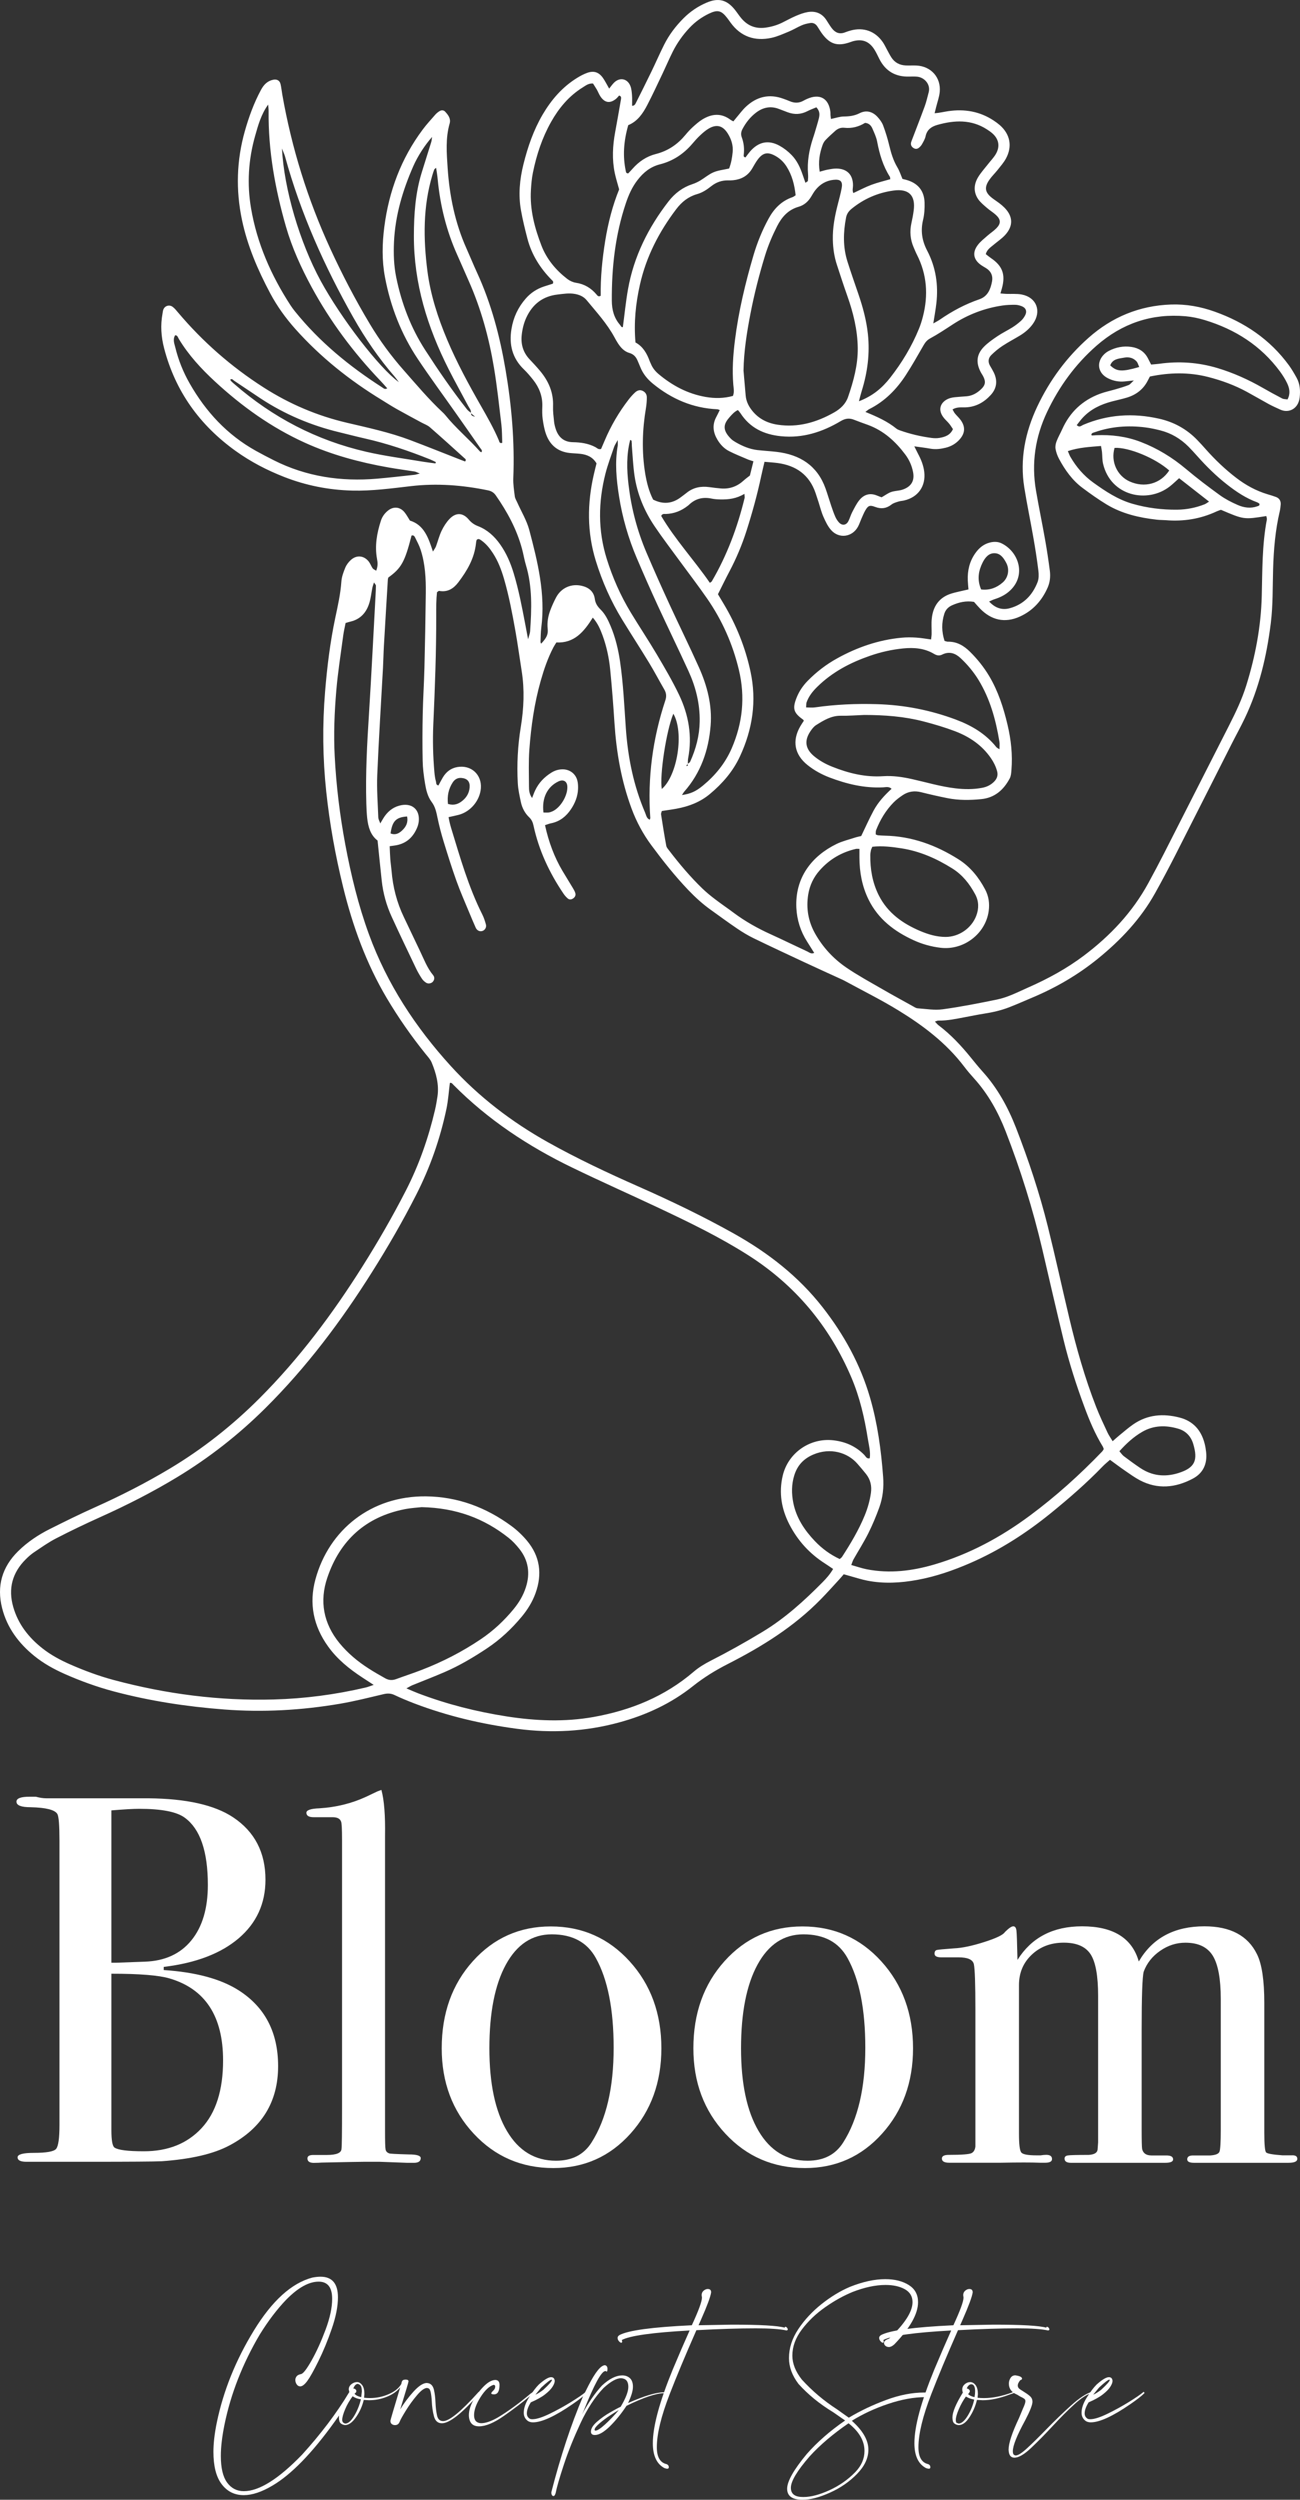 <svg width="180" height="346" viewBox="0 0 180 346" fill="none" xmlns="http://www.w3.org/2000/svg">
<rect x="0" y="0" width="180" height="346" fill="#333333" stroke="none"/>
<g clip-path="url(#clip0_1757_1054)">
<path d="M52.089 78.994C52.349 78.329 52.296 77.857 52.204 77.364C51.869 75.557 52.182 73.803 52.736 72.081C52.916 71.516 53.26 71.045 53.726 70.671C54.47 70.071 55.363 70.137 55.987 70.878C56.273 71.217 56.48 71.618 56.757 72.054C58.728 72.666 59.318 74.433 59.943 76.346C60.136 76.024 60.29 75.835 60.369 75.619C60.633 74.909 60.814 74.16 61.139 73.477C61.425 72.882 61.795 72.292 62.248 71.82C63.123 70.913 64.091 70.944 64.901 71.909C65.266 72.345 65.666 72.623 66.177 72.821C67.47 73.319 68.447 74.218 69.243 75.337C70.106 76.553 70.686 77.906 71.118 79.324C71.822 81.638 72.27 84.013 72.723 86.383C72.838 86.996 72.957 87.608 73.119 88.481C73.26 87.947 73.379 87.674 73.401 87.388C73.612 84.299 73.727 81.219 72.816 78.201C72.596 77.474 72.481 76.72 72.283 75.984C71.558 73.27 70.238 70.842 68.641 68.555C68.368 68.168 68.029 67.965 67.554 67.868C64.03 67.145 60.501 66.868 56.903 67.287C54.201 67.599 51.495 67.974 48.759 67.903C45.508 67.82 42.371 67.198 39.348 66.017C36.972 65.088 34.702 63.911 32.626 62.418C27.659 58.853 24.271 54.165 22.722 48.194C22.309 46.608 22.203 45.022 22.502 43.409C22.533 43.233 22.546 43.052 22.604 42.885C22.784 42.334 23.435 42.114 23.91 42.475C24.192 42.686 24.416 42.973 24.649 43.246C28.077 47.309 32.023 50.763 36.506 53.632C40.087 55.923 43.911 57.549 48.042 58.518C50.998 59.21 53.972 59.849 56.819 60.924C59.155 61.809 61.478 62.739 63.806 63.651C64.003 63.731 64.206 63.801 64.399 63.876C64.615 63.62 64.408 63.502 64.311 63.418C62.719 61.977 61.13 60.536 59.511 59.126C59.181 58.84 58.737 58.69 58.346 58.478C57.211 57.861 56.062 57.253 54.936 56.619C54.236 56.227 53.559 55.786 52.873 55.367C48.42 52.653 44.377 49.437 40.892 45.533C39.546 44.021 38.372 42.395 37.421 40.611C35.692 37.364 34.245 34.002 33.492 30.38C32.639 26.273 32.758 22.202 33.897 18.166C34.456 16.183 35.16 14.253 36.141 12.433C36.524 11.723 37.021 11.204 37.83 11.036C38.332 10.93 38.728 11.137 38.847 11.644C38.957 12.12 39.005 12.614 39.089 13.098C40.387 20.492 42.6 27.604 45.736 34.425C47.382 38.002 49.199 41.492 51.223 44.867C52.582 47.137 54.148 49.261 55.895 51.243C57.642 53.222 59.336 55.244 61.267 57.051C61.399 57.174 61.526 57.297 61.641 57.438C63.102 59.254 64.905 60.743 66.45 62.484C66.498 62.541 66.586 62.559 66.661 62.598C66.837 62.334 66.599 62.171 66.494 62.012C65.35 60.36 64.188 58.712 63.031 57.068C61.306 54.618 59.529 52.204 57.866 49.714C55.552 46.251 54.069 42.435 53.299 38.337C52.864 36.024 52.916 33.693 53.216 31.384C53.854 26.462 55.539 21.933 58.526 17.936C59.058 17.223 59.666 16.562 60.255 15.887C60.431 15.689 60.642 15.513 60.871 15.376C61.113 15.231 61.416 15.226 61.619 15.438C62.05 15.901 62.455 16.407 62.257 17.104C61.676 19.126 61.843 21.188 61.98 23.237C62.239 27.101 63 30.855 64.597 34.411C65.09 35.513 65.543 36.632 66.049 37.729C68.025 42.03 69.217 46.559 70.004 51.204C70.845 56.156 71.272 61.14 71.073 66.172C71.038 67.013 71.175 67.868 71.28 68.705C71.32 69.001 71.505 69.282 71.628 69.564C72.191 70.829 72.935 72.045 73.287 73.367C74.452 77.778 75.543 82.215 74.95 86.855C74.866 87.52 74.866 88.194 74.84 88.864C74.835 88.939 74.897 89.014 74.928 89.093C75.667 88.309 75.918 87.824 75.834 87.044C75.733 86.128 75.895 85.26 76.217 84.414C76.437 83.832 76.701 83.259 76.991 82.704C77.704 81.351 79.116 80.734 80.599 81.096C81.558 81.329 82.222 81.902 82.358 82.889C82.442 83.519 82.728 83.942 83.155 84.365C83.802 85 84.193 85.815 84.541 86.643C85.205 88.221 85.601 89.869 85.852 91.556C86.3 94.614 86.437 97.698 86.652 100.778C86.934 104.823 87.722 108.754 89.327 112.49C89.477 112.838 89.521 113.283 89.965 113.46C89.996 113.363 90.044 113.283 90.04 113.209C89.644 107.648 90.374 102.228 92.121 96.949C92.31 96.381 92.262 95.927 91.976 95.429C91.259 94.191 90.594 92.922 89.851 91.702C88.641 89.714 87.374 87.767 86.16 85.784C84.585 83.219 83.375 80.483 82.49 77.606C81.276 73.658 81.298 69.675 82.222 65.674C82.341 65.154 82.473 64.638 82.596 64.14C82.073 63.25 81.272 62.92 80.348 62.814C79.859 62.757 79.367 62.752 78.878 62.7C77.251 62.523 76.155 61.624 75.609 60.104C75.368 59.439 75.244 58.725 75.143 58.02C75.064 57.447 75.068 56.857 75.09 56.28C75.143 54.87 74.672 53.645 73.806 52.556C73.418 52.067 73.009 51.583 72.561 51.151C70.928 49.587 70.458 47.687 70.823 45.511C71.087 43.92 71.742 42.528 72.798 41.32C73.489 40.532 74.342 39.972 75.346 39.646C75.763 39.514 76.181 39.382 76.542 39.267C76.687 38.972 76.511 38.866 76.397 38.752C74.796 37.13 73.612 35.257 73.031 33.041C72.693 31.746 72.371 30.441 72.138 29.124C71.751 26.978 71.954 24.841 72.477 22.735C73.075 20.338 73.872 18.02 75.126 15.874C76.344 13.799 77.88 12.019 79.952 10.754C80.37 10.499 80.81 10.265 81.267 10.098C82.209 9.75 82.908 9.97 83.489 10.794C83.793 11.226 84.026 11.71 84.347 12.265C84.593 11.957 84.783 11.68 85.016 11.446C85.799 10.662 86.864 10.855 87.281 11.895C87.444 12.296 87.475 12.763 87.51 13.2C87.546 13.68 87.519 14.16 87.519 14.645C87.889 14.649 87.981 14.367 88.096 14.147C88.799 12.75 89.499 11.349 90.181 9.943C90.784 8.696 91.338 7.423 91.958 6.185C92.645 4.815 93.564 3.607 94.646 2.523C95.575 1.594 96.644 0.871 97.849 0.36C99.495 -0.336 100.647 -0.032 101.761 1.36C102.068 1.743 102.332 2.162 102.649 2.536C103.52 3.572 104.625 4.008 105.984 3.828C106.794 3.717 107.555 3.501 108.285 3.145C108.927 2.832 109.552 2.475 110.208 2.197C110.74 1.972 111.294 1.761 111.858 1.668C112.909 1.497 113.798 1.831 114.409 2.757C114.656 3.131 114.88 3.519 115.148 3.876C115.624 4.515 116.226 4.792 117.018 4.475C117.265 4.378 117.524 4.295 117.779 4.224C119.561 3.731 121.18 4.308 122.232 5.832C122.46 6.163 122.628 6.533 122.821 6.885C123.015 7.238 123.195 7.599 123.411 7.934C123.877 8.67 124.572 9.027 125.43 9.062C125.923 9.08 126.416 9.049 126.904 9.071C128.915 9.172 130.305 10.723 130.116 12.724C130.05 13.424 129.795 14.112 129.623 14.803C129.561 15.055 129.5 15.31 129.407 15.676C130.107 15.627 130.701 15.473 131.304 15.385C133.556 15.059 135.664 15.416 137.586 16.685C137.885 16.883 138.176 17.095 138.444 17.328C139.865 18.584 140.195 20.254 139.293 21.928C138.981 22.51 138.523 23.021 138.11 23.546C137.749 23.999 137.322 24.405 136.992 24.881C136.253 25.938 136.376 26.639 137.379 27.414C137.696 27.661 138.039 27.872 138.36 28.119C138.607 28.309 138.849 28.511 139.069 28.732C140.27 29.939 140.331 31.265 139.17 32.53C138.69 33.05 138.083 33.455 137.538 33.913C137.133 34.253 136.667 34.535 136.491 35.174C136.733 35.363 136.961 35.557 137.208 35.724C138.8 36.8 139.245 37.994 138.734 39.88C138.677 40.091 138.611 40.303 138.523 40.615C138.836 40.642 139.078 40.668 139.32 40.677C140.032 40.703 140.758 40.633 141.449 40.761C143.543 41.148 144.269 43.105 143.006 44.845C142.527 45.506 141.915 46.026 141.22 46.445C140.415 46.93 139.584 47.366 138.8 47.881C138.246 48.247 137.723 48.679 137.252 49.146C136.838 49.556 136.768 50.089 137.08 50.626C137.261 50.935 137.445 51.243 137.604 51.565C138.149 52.693 138.022 53.75 137.181 54.671C136.244 55.698 135.096 56.337 133.666 56.385C133.099 56.403 132.505 56.302 131.889 56.672C132.008 56.874 132.087 57.064 132.21 57.218C132.465 57.531 132.769 57.8 133.006 58.126C133.688 59.056 133.64 59.946 132.883 60.809C132.368 61.395 131.713 61.783 130.96 61.968C130.265 62.14 129.557 62.233 128.835 62.105C128.14 61.981 127.436 61.898 126.596 61.779C126.803 62.193 126.948 62.497 127.106 62.797C127.533 63.59 127.868 64.418 127.973 65.317C128.206 67.295 127.12 68.829 125.184 69.274C124.924 69.335 124.647 69.34 124.396 69.424C124.062 69.529 123.701 69.626 123.433 69.838C122.729 70.388 122.007 70.477 121.176 70.164C120.45 69.886 120.217 69.974 119.847 70.587C119.618 70.966 119.456 71.389 119.271 71.794C119.108 72.16 118.989 72.552 118.796 72.904C118.008 74.345 116.187 74.61 115.087 73.38C114.62 72.865 114.304 72.186 114.018 71.543C113.727 70.891 113.56 70.19 113.34 69.507C113.204 69.084 113.067 68.657 112.922 68.234C112.06 65.718 110.225 64.431 107.66 64.088C107.088 64.013 106.512 63.982 105.857 63.92C105.698 64.612 105.535 65.251 105.399 65.894C104.849 68.476 104.149 71.019 103.344 73.53C102.728 75.451 101.945 77.302 101.004 79.086C100.463 80.113 99.957 81.157 99.407 82.25C99.684 82.713 99.961 83.171 100.229 83.625C101.958 86.529 103.199 89.622 103.912 92.935C104.796 97.033 104.202 100.941 102.451 104.7C101.492 106.767 100.031 108.45 98.294 109.899C96.956 111.019 95.381 111.618 93.687 111.931C93.032 112.054 92.367 112.138 91.641 112.252C91.606 112.393 91.51 112.565 91.531 112.719C91.756 114.173 91.985 115.628 92.253 117.073C92.297 117.315 92.508 117.54 92.671 117.751C94.088 119.602 95.588 121.378 97.264 122.995C97.81 123.519 98.404 124.004 99.006 124.462C99.86 125.114 100.749 125.713 101.607 126.357C103.19 127.538 104.902 128.494 106.697 129.309C108.404 130.084 110.089 130.913 111.792 131.702C112.055 131.821 112.302 132.085 112.737 131.895C112.407 131.371 112.086 130.856 111.761 130.344C110.85 128.917 110.348 127.348 110.265 125.669C110.058 121.501 112.381 118.496 115.835 116.813C116.631 116.425 117.515 116.218 118.36 115.94C118.655 115.843 118.963 115.786 119.244 115.716C119.821 114.526 120.344 113.345 120.951 112.213C121.567 111.063 122.443 110.102 123.45 109.177C123.068 108.829 122.654 108.961 122.289 108.979C119.693 109.111 117.234 108.52 114.836 107.604C113.745 107.185 112.729 106.626 111.814 105.894C110.001 104.444 109.649 102.537 110.806 100.536C110.96 100.267 111.14 100.012 111.303 99.761C111.264 99.699 111.246 99.646 111.215 99.624C109.869 98.655 109.697 98.095 110.296 96.57C110.648 95.685 111.171 94.914 111.836 94.235C113.032 93.015 114.374 91.984 115.87 91.151C118.677 89.591 121.655 88.564 124.858 88.265C125.523 88.203 126.196 88.207 126.864 88.251C127.529 88.291 128.189 88.415 128.919 88.511C128.945 88.26 128.989 88.009 128.994 87.758C129.007 87.044 128.941 86.322 129.016 85.612C129.196 83.907 130.041 82.677 131.735 82.153C132.201 82.008 132.685 81.911 133.16 81.796C133.455 81.726 133.754 81.664 134.097 81.585C134.062 81.135 134.014 80.734 134.001 80.338C133.943 78.954 134.256 77.668 135.07 76.535C135.576 75.83 136.214 75.297 137.093 75.086C137.639 74.953 138.18 74.967 138.668 75.2C141.013 76.337 142.122 79.54 139.914 81.686C139.293 82.29 138.541 82.673 137.718 82.933C137.481 83.008 137.256 83.127 136.953 83.259C137.797 84.162 138.734 84.475 139.804 84.189C141.713 83.673 142.962 82.382 143.662 80.576C143.847 80.1 143.842 79.509 143.776 78.99C143.592 77.483 143.358 75.98 143.094 74.482C142.69 72.147 142.201 69.829 141.827 67.489C141.194 63.563 141.937 59.84 143.622 56.271C145.347 52.622 147.696 49.441 150.71 46.767C153.97 43.872 157.78 42.299 162.153 42.149C164.234 42.078 166.249 42.444 168.198 43.14C172.338 44.616 175.849 46.978 178.467 50.565C178.858 51.102 179.197 51.688 179.523 52.274C179.998 53.129 180.064 54.063 179.954 55.015C179.774 56.61 178.427 57.231 177.266 56.694C176.742 56.452 176.206 56.218 175.7 55.945C174.679 55.39 173.68 54.799 172.659 54.244C170.961 53.319 169.162 52.662 167.296 52.182C164.608 51.49 161.911 51.56 159.214 52.116C159.109 52.323 159.025 52.477 158.946 52.631C158.335 53.865 157.331 54.641 156.034 55.033C155.352 55.24 154.648 55.381 153.957 55.566C152.417 55.971 151.018 56.632 149.914 57.817C149.615 58.139 149.359 58.5 149.087 58.84C149.469 59.227 149.72 58.915 149.971 58.809C153.381 57.359 156.883 57.143 160.477 57.95C162.54 58.412 164.314 59.386 165.783 60.911C166.188 61.329 166.579 61.757 166.962 62.193C168.242 63.634 169.628 64.96 171.159 66.132C172.484 67.15 173.922 67.939 175.528 68.419C175.911 68.533 176.298 68.648 176.676 68.789C177.147 68.97 177.367 69.34 177.327 69.842C177.301 70.155 177.266 70.468 177.195 70.772C176.579 73.398 176.355 76.068 176.276 78.756C176.201 81.259 176.267 83.766 175.955 86.264C175.387 90.816 174.345 95.24 172.36 99.404C171.802 100.576 171.172 101.708 170.587 102.867C167.978 108.014 165.387 113.164 162.769 118.302C161.854 120.095 160.913 121.871 159.932 123.629C157.943 127.198 155.189 130.111 152.043 132.671C149.285 134.914 146.245 136.685 142.971 138.064C141.902 138.514 140.842 138.99 139.76 139.408C138.633 139.849 137.459 140.118 136.262 140.303C135.382 140.439 134.506 140.629 133.627 140.787C132.399 141.016 131.176 141.29 129.913 141.263C129.799 141.259 129.685 141.329 129.451 141.4C129.658 141.616 129.786 141.788 129.944 141.906C131.634 143.18 133.068 144.713 134.396 146.348C134.933 147.009 135.466 147.674 136.033 148.3C138.101 150.587 139.562 153.239 140.675 156.095C142.408 160.558 143.922 165.097 145.079 169.745C146.126 173.953 147.045 178.192 148.048 182.413C149.038 186.595 150.209 190.723 151.77 194.729C152.241 195.936 152.8 197.108 153.345 198.28C153.53 198.677 153.79 199.038 154.058 199.483C154.432 199.157 154.727 198.884 155.035 198.633C155.66 198.126 156.267 197.593 156.927 197.139C158.906 195.777 161.093 195.628 163.346 196.214C165.193 196.694 166.315 197.95 166.79 199.792C166.892 200.179 166.958 200.58 167.002 200.981C167.182 202.62 166.588 203.916 165.132 204.678C162.747 205.929 160.284 206.181 157.815 204.881C157.107 204.506 156.451 204.03 155.792 203.576C155.096 203.101 154.423 202.589 153.689 202.056C153.332 202.378 152.985 202.651 152.681 202.968C150.442 205.286 148.013 207.397 145.514 209.428C142.096 212.204 138.422 214.566 134.383 216.328C132.003 217.364 129.557 218.214 126.996 218.681C124.695 219.1 122.381 219.236 120.067 218.778C119.28 218.624 118.514 218.368 117.74 218.157C117.445 218.077 117.155 217.989 116.825 217.897C116.596 218.161 116.402 218.404 116.191 218.628C115.342 219.549 114.51 220.483 113.635 221.373C109.93 225.163 105.496 227.912 100.819 230.296C99.094 231.173 97.462 232.173 95.957 233.372C92.9 235.808 89.437 237.399 85.689 238.417C81.056 239.673 76.366 239.919 71.61 239.289C66.718 238.641 61.953 237.527 57.338 235.764C56.423 235.412 55.512 235.037 54.624 234.614C54.1 234.363 53.629 234.367 53.079 234.5C51.082 234.971 49.084 235.478 47.065 235.821C41.759 236.725 36.418 237.029 31.042 236.615C25.864 236.218 20.751 235.443 15.731 234.107C13.4 233.486 11.13 232.662 8.925 231.684C7.451 231.027 6.044 230.248 4.785 229.234C2.608 227.476 0.984 225.326 0.289 222.572C-0.477 219.54 0.285 216.901 2.506 214.711C3.787 213.447 5.278 212.451 6.884 211.644C8.96 210.604 11.041 209.573 13.162 208.626C16.712 207.035 20.179 205.268 23.514 203.272C28.05 200.554 32.177 197.298 35.934 193.539C41.438 188.031 46.053 181.854 50.189 175.288C52.336 171.882 54.346 168.401 56.185 164.815C58.016 161.25 59.322 157.509 60.233 153.618C60.374 153.01 60.479 152.389 60.572 151.772C60.814 150.12 60.391 148.569 59.771 147.071C59.591 146.63 59.23 146.255 58.922 145.872C56.955 143.431 55.165 140.867 53.563 138.17C50.708 133.358 48.825 128.163 47.501 122.748C46.436 118.399 45.64 114.002 45.169 109.547C44.681 104.951 44.632 100.351 45.011 95.742C45.292 92.305 45.71 88.89 46.423 85.515C46.775 83.854 47.149 82.202 47.267 80.496C47.312 79.844 47.553 79.188 47.809 78.571C47.971 78.174 48.266 77.791 48.587 77.5C49.384 76.782 50.396 76.888 51.056 77.725C51.271 78.002 51.39 78.355 51.588 78.65C51.68 78.787 51.856 78.844 52.089 78.994ZM65.222 57.157C65.2 57.416 65.288 57.58 65.776 57.676C65.469 57.416 65.332 57.302 65.191 57.183C65.279 56.782 64.998 56.513 64.835 56.205C63.938 54.508 62.996 52.834 62.129 51.12C59.186 45.308 57.29 39.223 57.307 32.627C57.316 29.661 57.51 26.731 58.39 23.885C58.825 22.479 59.274 21.074 59.709 19.668C59.767 19.487 59.776 19.289 59.828 18.954C58.847 20.056 57.844 21.589 57.219 23.017C55.754 26.352 54.729 29.802 54.553 33.473C54.474 35.134 54.531 36.782 54.866 38.412C55.6 41.99 56.881 45.365 58.865 48.437C60.682 51.252 62.578 54.015 64.65 56.65C64.8 56.848 65.028 56.989 65.222 57.157ZM95.196 105.736C95.32 105.634 95.5 105.564 95.557 105.436C96.358 103.669 96.851 101.827 96.881 99.871C96.921 97.408 96.336 95.081 95.32 92.865C93.925 89.82 92.455 86.806 91.052 83.766C90.062 81.616 89.107 79.448 88.179 77.271C87 74.508 86.173 71.635 85.707 68.661C85.346 66.357 85.126 64.048 85.526 61.721C85.552 61.567 85.531 61.4 85.531 60.906C85.262 61.408 85.108 61.624 85.029 61.862C84.615 63.087 84.153 64.303 83.832 65.555C82.829 69.49 82.785 73.429 84.004 77.333C84.818 79.946 85.918 82.435 87.334 84.775C88.513 86.722 89.781 88.622 90.942 90.582C92.033 92.429 93.124 94.279 94.044 96.214C95.355 98.976 95.865 101.898 95.28 104.956C95.232 105.216 95.245 105.489 95.232 105.753C95.174 105.806 95.108 105.854 95.06 105.916C95.042 105.943 95.064 105.995 95.064 106.035C95.126 106.013 95.227 105.995 95.236 105.96C95.249 105.894 95.214 105.81 95.196 105.736ZM82.081 85.484C80.845 87.463 79.512 89.045 77.035 88.926C76.894 89.155 76.745 89.375 76.621 89.609C75.852 91.08 75.319 92.644 74.866 94.24C73.982 97.35 73.533 100.541 73.295 103.753C73.172 105.445 73.238 107.15 73.243 108.851C73.243 109.366 73.273 109.895 73.674 110.455C73.845 110.027 73.955 109.697 74.109 109.379C74.606 108.34 75.372 107.546 76.344 106.943C76.811 106.652 77.317 106.493 77.867 106.485C78.865 106.471 79.701 107.079 79.943 108.049C80.04 108.432 80.053 108.846 80.035 109.243C79.987 110.252 79.618 111.164 79.068 111.992C78.399 112.997 77.514 113.711 76.3 113.953C76.014 114.01 75.737 114.129 75.464 114.213C75.962 116.535 76.775 118.677 77.871 120.527C78.35 121.334 78.852 122.131 79.332 122.938C79.468 123.167 79.609 123.405 79.67 123.66C79.736 123.938 79.604 124.185 79.362 124.352C79.116 124.524 78.843 124.555 78.619 124.365C78.386 124.167 78.179 123.929 78.007 123.673C76.063 120.792 74.606 117.69 73.872 114.279C73.775 113.825 73.617 113.451 73.273 113.125C72.675 112.556 72.297 111.838 72.125 111.036C71.94 110.164 71.742 109.283 71.694 108.397C71.553 105.797 71.689 103.202 72.108 100.637C72.53 98.055 72.644 95.482 72.235 92.896C71.94 91.041 71.694 89.177 71.364 87.331C70.933 84.912 70.475 82.493 69.789 80.126C69.424 78.875 68.966 77.668 68.253 76.57C67.814 75.892 67.312 75.266 66.639 74.795C66.463 74.671 66.282 74.526 66.058 74.676C66.023 74.724 65.983 74.755 65.975 74.795C65.944 74.927 65.922 75.059 65.909 75.191C65.689 77.275 64.685 78.994 63.449 80.615C62.772 81.501 61.949 81.999 60.796 81.787C60.735 81.774 60.655 81.876 60.506 81.977C60.396 82.982 60.396 84.057 60.4 85.123C60.413 90.181 60.22 95.235 59.995 100.285C59.899 102.479 59.956 104.669 60.145 106.855C60.163 107.079 60.189 107.3 60.224 107.52C60.259 107.74 60.299 107.961 60.365 108.177C60.422 108.362 60.33 108.644 60.708 108.719C60.911 108.348 61.104 107.956 61.328 107.586C61.791 106.824 62.437 106.322 63.343 106.167C65.222 105.85 66.718 107.198 66.582 109.097C66.458 110.785 65.169 112.345 63.524 112.781C63.062 112.904 62.591 112.993 62.107 113.103C62.169 113.398 62.204 113.618 62.257 113.834C62.318 114.094 62.389 114.354 62.464 114.61C63.704 118.672 64.861 122.761 66.78 126.577C67 127.013 67.153 127.489 67.281 127.961C67.387 128.34 67.162 128.714 66.841 128.842C66.463 128.996 66.049 128.82 65.86 128.388C65.552 127.696 65.257 126.996 64.967 126.295C64.373 124.85 63.731 123.418 63.207 121.946C62.56 120.14 61.984 118.302 61.421 116.465C61.095 115.398 60.814 114.314 60.585 113.222C60.422 112.433 60.277 111.68 59.767 111.001C59.195 110.239 58.988 109.291 58.838 108.366C58.676 107.353 58.539 106.326 58.522 105.299C58.478 103.153 58.486 101.003 58.53 98.857C58.574 96.712 58.715 94.566 58.768 92.42C58.852 88.974 58.918 85.533 58.957 82.087C58.979 80.069 58.878 78.055 58.249 76.117C58.06 75.526 57.761 74.971 57.483 74.411C57.395 74.231 57.259 74.024 56.982 74.134C56.049 77.778 55.574 78.633 53.775 79.932C53.748 80.016 53.709 80.104 53.704 80.188C53.519 83.268 53.33 86.348 53.154 89.432C53.097 90.415 53.084 91.402 53.031 92.385C52.763 97.342 52.441 102.299 52.235 107.26C52.151 109.221 52.309 111.195 52.38 113.16C52.389 113.389 52.525 113.609 52.653 113.975C52.921 113.53 53.088 113.217 53.291 112.935C53.867 112.147 54.628 111.613 55.596 111.442C57.123 111.168 58.13 112.111 57.985 113.658C57.958 113.922 57.897 114.191 57.804 114.438C57.263 115.826 56.309 116.747 54.8 117.007C54.549 117.051 54.294 117.077 53.955 117.126C53.986 117.778 53.999 118.351 54.043 118.923C54.082 119.457 54.17 119.99 54.214 120.523C54.395 122.774 54.949 124.929 55.93 126.965C56.669 128.494 57.382 130.036 58.121 131.565C58.684 132.728 59.129 133.958 59.969 134.975C60.189 135.244 60.18 135.561 59.965 135.843C59.758 136.121 59.3 136.218 58.997 136.02C58.777 135.874 58.566 135.689 58.425 135.473C58.13 135.028 57.857 134.561 57.624 134.077C56.485 131.697 55.345 129.318 54.245 126.921C53.511 125.326 53.044 123.647 52.855 121.902C52.657 120.082 52.477 118.258 52.279 116.341C51.297 115.597 50.972 114.447 50.84 113.217C50.77 112.552 50.739 111.878 50.721 111.208C50.602 107.088 50.822 102.977 51.086 98.871C51.267 96.059 51.416 93.244 51.57 90.428C51.72 87.749 51.861 85.066 52.001 82.387C52.023 81.942 52.05 81.492 52.05 81.047C52.05 80.955 51.935 80.858 51.782 80.615C51.676 80.959 51.601 81.144 51.562 81.338C51.421 82.039 51.35 82.757 51.144 83.44C50.743 84.766 49.925 85.713 48.517 86.04C48.306 86.088 48.099 86.159 47.853 86.229C47.738 86.824 47.597 87.388 47.523 87.961C47.188 90.485 46.784 93.01 46.568 95.544C46.308 98.575 46.185 101.611 46.344 104.66C46.555 108.78 47.056 112.856 47.813 116.905C48.605 121.131 49.612 125.299 51.091 129.34C53.603 136.205 57.532 142.188 62.424 147.56C66.313 151.829 70.84 155.288 75.874 158.104C79.934 160.373 84.136 162.347 88.386 164.224C92.882 166.211 97.313 168.335 101.602 170.737C106.327 173.38 110.542 176.645 113.903 180.946C116.851 184.718 119.126 188.842 120.467 193.455C121.51 197.038 122.003 200.708 122.28 204.422C122.39 205.877 122.24 207.291 121.748 208.648C121.308 209.864 120.806 211.067 120.23 212.222C119.61 213.46 118.862 214.632 118.18 215.835C118.061 216.046 117.995 216.293 117.867 216.615C118.642 216.831 119.315 217.073 120.01 217.209C123.2 217.831 126.319 217.443 129.403 216.535C134.22 215.116 138.567 212.768 142.58 209.794C146.179 207.128 149.5 204.136 152.606 200.906C152.694 200.814 152.751 200.69 152.831 200.567C152.778 200.444 152.747 200.311 152.681 200.201C151.625 198.478 150.846 196.623 150.147 194.733C149.025 191.71 148.04 188.648 147.278 185.52C146.253 181.307 145.294 177.077 144.304 172.856C143.002 167.317 141.308 161.906 139.249 156.606C138.202 153.918 136.821 151.428 134.876 149.274C134.396 148.745 133.93 148.199 133.499 147.63C131.022 144.365 127.815 141.946 124.374 139.84C121.977 138.373 119.451 137.121 116.979 135.773C116.899 135.729 116.82 135.685 116.741 135.65C114.955 134.83 113.164 134.024 111.382 133.191C109.033 132.094 106.688 131.001 104.356 129.869C103.556 129.481 102.786 129.014 102.046 128.511C100.823 127.687 99.64 126.806 98.439 125.951C97.304 125.145 96.283 124.215 95.32 123.211C93.463 121.268 91.8 119.166 90.198 117.007C89.046 115.451 88.135 113.764 87.462 111.953C86.028 108.106 85.341 104.11 85.077 100.029C84.919 97.575 84.73 95.121 84.488 92.675C84.329 91.072 83.995 89.494 83.441 87.974C83.128 87.141 82.803 86.313 82.081 85.484ZM56.273 233.693C56.929 233.971 57.408 234.187 57.901 234.376C61.883 235.892 65.992 236.927 70.194 237.58C74.188 238.196 78.179 238.368 82.196 237.65C87.356 236.725 92.042 234.821 96.059 231.38C96.763 230.776 97.585 230.283 98.412 229.864C100.841 228.626 103.217 227.295 105.553 225.885C108.685 223.995 111.356 221.567 113.903 218.99C114.431 218.456 114.933 217.888 115.355 217.165C114.942 216.888 114.585 216.637 114.22 216.403C112.095 215.05 110.458 213.248 109.306 211.014C108.201 208.877 107.819 206.626 108.377 204.251C109.125 201.078 112.174 198.972 115.421 199.36C117.08 199.558 118.514 200.184 119.684 201.395C119.878 201.594 120.001 201.959 120.428 201.84C120.555 200.933 120.309 200.06 120.168 199.188C119.706 196.267 119.046 193.389 117.881 190.657C114.845 183.541 110.102 177.866 103.564 173.715C99.671 171.243 95.531 169.23 91.369 167.269C87.33 165.365 83.243 163.554 79.226 161.607C73.15 158.668 67.576 154.993 62.798 150.173C62.653 150.027 62.525 149.807 62.288 149.899C62.134 151.116 62.059 152.323 61.812 153.495C60.941 157.628 59.556 161.585 57.637 165.352C55.772 169.023 53.713 172.583 51.517 176.064C47.241 182.858 42.45 189.243 36.73 194.918C33.026 198.597 28.952 201.783 24.504 204.475C21.103 206.533 17.557 208.335 13.923 209.97C11.847 210.904 9.792 211.887 7.768 212.931C6.699 213.482 5.714 214.187 4.711 214.857C4.306 215.13 3.932 215.46 3.584 215.808C1.701 217.672 1.103 219.893 1.838 222.444C2.52 224.81 3.967 226.652 5.876 228.155C7.042 229.071 8.34 229.772 9.695 230.367C11.662 231.23 13.668 231.979 15.745 232.534C22.995 234.478 30.369 235.434 37.879 235.231C42.177 235.117 46.423 234.557 50.611 233.579C50.941 233.504 51.254 233.372 51.742 233.213C51.121 232.808 50.642 232.495 50.162 232.182C48.354 231.001 46.691 229.657 45.42 227.881C43.396 225.053 42.758 221.955 43.678 218.589C45.552 211.737 51.394 207.035 58.983 207.115C63.37 207.163 67.299 208.635 70.814 211.221C71.597 211.799 72.327 212.49 72.952 213.235C74.778 215.412 75.108 217.875 74.144 220.532C73.713 221.726 73.053 222.783 72.253 223.753C70.845 225.449 69.252 226.943 67.413 228.163C65.548 229.402 63.625 230.543 61.571 231.433C60.097 232.072 58.592 232.645 57.105 233.253C56.867 233.35 56.656 233.486 56.273 233.693ZM118.998 117.496C118.76 117.496 118.628 117.469 118.505 117.5C116.53 117.954 114.862 118.932 113.512 120.448C112.654 121.409 112.117 122.532 111.91 123.792C111.598 125.709 111.906 127.529 112.869 129.234C113.947 131.142 115.408 132.711 117.194 133.931C118.774 135.011 120.467 135.927 122.13 136.888C123.521 137.694 124.933 138.461 126.336 139.241C126.565 139.368 126.812 139.545 127.058 139.562C128.215 139.646 129.399 139.853 130.529 139.699C133.046 139.355 135.545 138.862 138.035 138.351C139.57 138.038 140.969 137.298 142.399 136.667C145.105 135.473 147.683 134.072 150.055 132.288C153.711 129.538 156.786 126.286 158.99 122.25C159.738 120.875 160.473 119.496 161.185 118.099C164.19 112.204 167.182 106.304 170.183 100.408C171.093 98.615 171.96 96.804 172.563 94.87C173.817 90.834 174.6 86.727 174.705 82.488C174.793 78.959 174.745 75.416 175.409 71.922C175.44 71.768 175.361 71.591 175.334 71.428C172.233 71.922 172.233 71.922 169.056 70.565C168.88 70.626 168.669 70.688 168.467 70.781C166.227 71.829 163.874 72.204 161.419 72.001C161.018 71.97 160.613 71.979 160.213 71.935C157.749 71.662 155.36 71.115 153.218 69.82C152.074 69.128 150.978 68.344 149.905 67.546C148.475 66.489 147.468 65.061 146.636 63.515C146.407 63.087 146.236 62.607 146.152 62.136C146.095 61.809 146.165 61.422 146.284 61.105C146.504 60.523 146.821 59.981 147.076 59.413C148.136 57.042 149.883 55.403 152.303 54.504C153.011 54.239 153.759 54.09 154.489 53.874C155.088 53.698 155.69 53.526 156.267 53.297C156.487 53.209 156.645 52.971 156.993 52.662C156.43 52.719 156.082 52.759 155.739 52.794C154.916 52.878 154.133 52.724 153.403 52.354C151.999 51.644 151.766 50.137 152.883 49.036C153.073 48.851 153.297 48.688 153.53 48.569C154.507 48.062 155.55 47.859 156.645 48.018C157.683 48.168 158.484 48.674 158.964 49.635C159.1 49.904 159.241 50.173 159.386 50.459C159.795 50.419 160.147 50.402 160.499 50.353C163.236 49.97 165.924 50.151 168.581 50.948C170.776 51.609 172.844 52.539 174.828 53.675C175.722 54.187 176.619 54.68 177.53 55.152C177.741 55.262 178.018 55.244 178.269 55.288C178.713 54.46 178.542 53.724 178.212 53.028C177.943 52.468 177.605 51.931 177.235 51.428C174.587 47.837 171.018 45.577 166.799 44.299C165.95 44.044 165.061 43.854 164.177 43.775C159.478 43.352 155.356 44.757 151.819 47.855C148.889 50.424 146.64 53.513 144.973 57.038C143.336 60.501 142.8 64.114 143.442 67.886C143.834 70.177 144.309 72.455 144.713 74.742C144.964 76.152 145.175 77.566 145.36 78.985C145.466 79.791 145.387 80.602 145.048 81.356C144.256 83.136 143.024 84.511 141.238 85.33C139.073 86.322 137.208 85.775 135.73 84.268C135.417 83.951 135.131 83.612 134.863 83.308C133.759 83.127 132.773 83.356 131.814 83.784C131.295 84.017 130.93 84.4 130.758 84.933C130.349 86.198 130.375 87.463 130.784 88.71C130.978 88.758 131.106 88.82 131.233 88.82C132.483 88.793 133.451 89.362 134.313 90.217C135.334 91.23 136.227 92.341 136.961 93.574C138.211 95.672 138.946 97.963 139.504 100.32C139.993 102.382 140.217 104.462 140.046 106.577C140.015 106.974 139.988 107.41 139.808 107.745C138.963 109.327 137.74 110.424 135.87 110.609C134.308 110.763 132.747 110.785 131.198 110.477C129.975 110.234 128.756 109.957 127.542 109.653C126.618 109.419 125.765 109.538 124.981 110.067C124.541 110.366 124.101 110.688 123.728 111.067C122.65 112.164 121.871 113.468 121.308 114.896C121.233 115.081 121.268 115.31 121.255 115.5C121.413 115.557 121.493 115.606 121.576 115.614C121.889 115.641 122.201 115.658 122.513 115.667C126.24 115.742 129.592 116.967 132.716 118.941C134.352 119.977 135.51 121.426 136.403 123.109C136.9 124.044 137.041 125.053 136.895 126.106C136.464 129.247 133.437 131.561 130.248 131.186C128.95 131.032 127.7 130.688 126.517 130.146C123.851 128.93 121.603 127.229 120.269 124.524C119.359 122.682 119.002 120.717 118.998 118.677C118.998 118.324 118.998 117.972 118.998 117.496ZM129.227 44.77C129.689 44.502 129.927 44.387 130.142 44.237C131.84 43.061 133.644 42.1 135.602 41.426C136.768 41.025 137.159 40.025 137.362 38.941C137.503 38.17 137.217 37.535 136.526 37.112C136.297 36.971 136.06 36.844 135.84 36.689C134.788 35.949 134.594 34.967 135.378 33.922C135.747 33.429 136.253 33.041 136.719 32.627C137.12 32.27 137.582 31.983 137.956 31.6C138.607 30.939 138.589 30.393 137.912 29.763C137.52 29.401 137.049 29.124 136.649 28.771C136.218 28.392 135.747 28.022 135.43 27.555C134.766 26.568 134.836 25.502 135.435 24.515C135.826 23.872 136.345 23.308 136.812 22.708C137.168 22.25 137.582 21.831 137.877 21.334C138.501 20.272 138.308 19.249 137.397 18.452C137.164 18.249 136.904 18.069 136.64 17.901C134.467 16.509 132.157 16.623 129.803 17.284C128.989 17.513 128.351 17.932 128.158 18.857C128.079 19.241 127.859 19.602 127.665 19.954C127.56 20.144 127.401 20.316 127.234 20.452C127.01 20.637 126.741 20.651 126.49 20.492C126.248 20.338 126.103 20.122 126.13 19.827C126.143 19.699 126.196 19.571 126.24 19.448C126.842 17.866 127.463 16.288 128.044 14.698C128.272 14.072 128.417 13.415 128.589 12.768C128.875 11.675 127.995 10.693 126.948 10.609C126.592 10.582 126.235 10.591 125.879 10.6C123.996 10.653 122.614 9.855 121.757 8.163C121.537 7.727 121.33 7.273 121.07 6.859C120.344 5.709 119.381 5.348 118.078 5.713C117.907 5.762 117.74 5.832 117.573 5.885C115.967 6.41 114.964 6.119 113.925 4.792C113.653 4.44 113.424 4.052 113.186 3.678C112.944 3.299 112.601 3.114 112.165 3.189C111.774 3.255 111.374 3.343 111.013 3.501C110.397 3.766 109.825 4.123 109.205 4.378C108.426 4.7 107.638 5.061 106.82 5.238C104.515 5.731 102.583 5.088 101.162 3.14C101.004 2.924 100.854 2.704 100.687 2.488C99.882 1.444 99.358 1.312 98.153 1.893C97.137 2.382 96.239 3.034 95.465 3.858C94.541 4.845 93.762 5.934 93.159 7.137C92.658 8.132 92.222 9.164 91.743 10.172C91.052 11.622 90.374 13.085 89.635 14.513C89.015 15.716 88.254 16.813 86.987 17.324C86.331 19.62 86.226 21.651 86.639 23.634C86.674 23.797 86.67 23.995 86.982 24.004C87.163 23.81 87.378 23.59 87.581 23.36C88.461 22.365 89.516 21.642 90.814 21.316C92.477 20.897 93.819 19.985 94.906 18.672C95.218 18.293 95.553 17.928 95.913 17.597C96.345 17.209 96.78 16.817 97.273 16.517C98.562 15.738 99.869 15.619 101.149 16.579C101.255 16.659 101.382 16.711 101.541 16.8C101.677 16.632 101.813 16.465 101.954 16.297C102.39 15.79 102.786 15.235 103.27 14.781C104.765 13.38 106.499 12.948 108.461 13.667C108.756 13.773 109.051 13.878 109.337 14.002C109.992 14.288 110.634 14.292 111.264 13.931C111.418 13.843 111.58 13.768 111.743 13.693C113.503 12.904 114.757 13.605 114.981 15.504C114.999 15.636 114.981 15.773 114.99 15.905C115.008 16.103 115.034 16.297 115.052 16.465C115.712 16.332 116.275 16.13 116.842 16.125C117.617 16.117 118.32 16.029 119.029 15.667C119.918 15.213 120.789 15.429 121.471 16.152C121.801 16.504 122.113 16.919 122.28 17.364C122.623 18.28 122.909 19.223 123.138 20.175C123.389 21.223 123.697 22.237 124.255 23.171C124.546 23.656 124.717 24.206 124.959 24.766C125.1 24.801 125.272 24.841 125.443 24.885C127.067 25.321 127.969 26.374 128.017 28.04C128.039 28.837 127.995 29.661 127.81 30.433C127.445 31.953 127.661 33.323 128.382 34.702C129.575 36.98 129.944 39.439 129.649 41.99C129.553 42.845 129.399 43.669 129.227 44.77ZM58.385 208.608C57.87 208.67 56.929 208.714 56.014 208.895C50.629 209.97 47.083 213.191 45.327 218.351C44.205 221.642 44.795 224.718 46.999 227.423C47.562 228.111 48.2 228.749 48.873 229.335C50.228 230.512 51.768 231.424 53.334 232.296C53.854 232.587 54.333 232.601 54.866 232.402C56.04 231.97 57.228 231.587 58.394 231.133C61.28 230.018 64.017 228.613 66.582 226.881C68.302 225.722 69.798 224.326 71.113 222.726C71.857 221.823 72.451 220.831 72.811 219.703C73.432 217.773 73.177 215.985 71.914 214.389C71.474 213.834 70.977 213.297 70.422 212.856C67.026 210.168 63.167 208.71 58.385 208.608ZM110.164 27.026C110.005 25.559 109.667 24.237 108.901 23.039C108.505 22.422 107.999 21.933 107.361 21.58C106.305 20.994 105.645 21.118 104.919 22.078C104.625 22.47 104.396 22.911 104.145 23.33C103.551 24.33 102.654 24.832 101.514 24.947C101.294 24.969 101.07 24.973 100.845 24.969C99.961 24.947 99.187 25.211 98.487 25.766C97.893 26.238 97.264 26.661 96.512 26.872C95.302 27.216 94.382 27.961 93.63 28.952C91.254 32.089 89.481 35.513 88.61 39.377C88.016 42.008 87.748 44.665 87.99 47.401C89.033 47.965 89.574 48.926 89.961 49.996C90.005 50.124 90.075 50.239 90.124 50.362C90.348 50.913 90.704 51.362 91.153 51.746C93.067 53.363 95.21 54.504 97.691 54.94C98.976 55.165 100.256 55.147 101.488 54.799C101.695 54.231 101.576 53.737 101.536 53.257C101.36 51.195 101.505 49.146 101.761 47.101C102.262 43.1 103.195 39.192 104.33 35.332C104.849 33.57 105.54 31.873 106.42 30.261C107.172 28.881 108.206 27.815 109.724 27.291C109.86 27.251 109.966 27.154 110.164 27.026ZM102.948 51.296C103.05 52.451 103.142 53.609 103.248 54.764C103.309 55.447 103.578 56.068 103.973 56.614C104.884 57.879 106.138 58.553 107.674 58.787C110.502 59.21 113.072 58.461 115.496 57.086C116.367 56.593 117.093 55.918 117.427 54.94C118.184 52.737 118.8 50.499 118.765 48.137C118.73 45.652 118.144 43.277 117.317 40.946C116.811 39.514 116.341 38.073 115.87 36.628C115.509 35.517 115.342 34.376 115.316 33.2C115.276 31.525 115.584 29.913 115.998 28.304C116.187 27.568 116.385 26.833 116.53 26.092C116.723 25.11 116.389 24.775 115.382 24.894C114.352 25.013 113.529 25.511 112.896 26.317C112.676 26.595 112.5 26.912 112.315 27.216C111.906 27.895 111.343 28.401 110.586 28.617C109.139 29.027 108.25 30.027 107.599 31.309C106.93 32.627 106.354 33.98 105.923 35.394C105.109 38.042 104.427 40.73 103.903 43.449C103.406 46.035 102.992 48.639 102.948 51.296ZM90.432 69.15C91.8 69.842 93.089 69.736 94.308 68.793C94.554 68.604 94.814 68.423 95.056 68.225C95.984 67.472 97.049 67.264 98.206 67.423C98.734 67.494 99.266 67.564 99.798 67.608C101.026 67.714 102.082 67.331 102.988 66.493C103.248 66.255 103.538 66.053 103.833 65.819C103.991 65.18 104.149 64.541 104.321 63.85C104.013 63.748 103.762 63.687 103.52 63.581C102.662 63.211 101.787 62.867 100.955 62.444C100.269 62.096 99.741 61.536 99.341 60.871C98.72 59.836 98.597 58.782 99.191 57.69C99.354 57.386 99.499 57.073 99.657 56.755C99.499 56.703 99.415 56.654 99.332 56.65C95.949 56.5 93.005 55.235 90.401 53.107C89.622 52.468 89.015 51.719 88.645 50.781C88.531 50.49 88.399 50.203 88.28 49.917C88.06 49.397 87.73 49.023 87.158 48.859C86.432 48.652 85.953 48.119 85.552 47.502C85.381 47.238 85.227 46.965 85.082 46.692C84.052 44.788 82.592 43.202 81.228 41.55C80.814 41.047 80.251 40.805 79.609 40.686C78.795 40.536 78.007 40.673 77.211 40.765C75.165 40.999 73.753 42.087 72.886 43.938C72.521 44.718 72.327 45.542 72.235 46.388C72.103 47.652 72.433 48.78 73.317 49.723C73.806 50.243 74.298 50.767 74.756 51.314C75.948 52.728 76.648 54.323 76.577 56.222C76.551 56.932 76.643 57.65 76.718 58.364C76.753 58.716 76.846 59.069 76.956 59.404C77.334 60.541 78.095 61.184 79.332 61.206C80.414 61.224 81.465 61.373 82.442 61.889C82.662 62.003 82.838 62.255 83.225 62.144C83.379 61.788 83.555 61.382 83.727 60.977C84.585 58.945 85.689 57.059 87.031 55.315C87.303 54.962 87.603 54.627 87.928 54.323C88.197 54.077 88.531 53.918 88.914 54.068C89.327 54.235 89.561 54.566 89.561 55.002C89.561 55.491 89.521 55.984 89.442 56.465C88.931 59.487 88.843 62.514 89.336 65.55C89.547 66.793 89.847 68.005 90.432 69.15ZM82.112 11.56C81.483 11.512 81.096 11.847 80.687 12.098C78.782 13.279 77.387 14.949 76.3 16.883C75.064 19.082 74.281 21.453 73.784 23.916C73.625 24.7 73.559 25.506 73.511 26.304C73.348 28.992 74.021 31.543 74.976 34.01C75.698 35.874 76.965 37.39 78.548 38.611C78.887 38.87 79.327 39.078 79.749 39.139C80.92 39.316 81.839 39.871 82.587 40.756C82.724 40.915 82.851 41.131 83.177 40.933C83.137 38.412 83.388 35.883 83.793 33.367C84.197 30.851 84.835 28.392 85.728 26.216C85.491 25.343 85.271 24.665 85.126 23.973C84.725 22.065 84.827 20.157 85.183 18.249C85.46 16.756 85.72 15.262 85.979 13.768C86.014 13.556 86.054 13.319 85.724 13.222C85.583 13.371 85.451 13.556 85.28 13.693C84.453 14.35 83.731 14.239 83.137 13.35C82.939 13.054 82.816 12.715 82.64 12.402C82.464 12.107 82.27 11.816 82.112 11.56ZM118.928 55.539C120.859 54.808 122.166 53.671 123.252 52.288C124.885 50.203 126.244 47.947 127.247 45.489C127.467 44.951 127.639 44.396 127.784 43.832C128.549 40.867 128.356 37.989 126.948 35.231C126.785 34.914 126.658 34.579 126.512 34.253C126.029 33.151 125.941 32.014 126.204 30.842C126.332 30.274 126.438 29.701 126.512 29.128C126.785 27.035 125.831 26.088 123.723 26.374C121.55 26.67 119.61 27.516 117.903 28.908C117.507 29.234 117.247 29.595 117.146 30.12C116.75 32.173 116.706 34.209 117.344 36.218C117.815 37.707 118.334 39.183 118.84 40.664C119.464 42.484 119.97 44.334 120.173 46.26C120.454 48.926 120.12 51.521 119.328 54.072C119.2 54.477 119.099 54.901 118.928 55.539ZM119.658 98.959C118.589 98.998 117.515 99.087 116.451 99.069C115.118 99.042 114.062 99.695 113.01 100.355C112.685 100.558 112.421 100.902 112.201 101.232C111.334 102.528 111.506 103.651 112.702 104.656C113.463 105.29 114.321 105.762 115.241 106.128C117.502 107.031 119.825 107.599 122.284 107.436C123.631 107.348 124.942 107.538 126.262 107.833C128.259 108.278 130.23 108.873 132.276 109.115C133.525 109.265 134.766 109.278 136.007 109.04C136.64 108.921 137.19 108.648 137.643 108.194C138.053 107.784 138.22 107.3 138.057 106.727C137.877 106.075 137.582 105.484 137.195 104.925C135.954 103.127 134.225 101.968 132.232 101.21C130.82 100.673 129.359 100.241 127.894 99.862C125.193 99.157 122.434 98.963 119.658 98.959ZM94.426 110.045C95.601 109.873 96.332 109.556 97.313 108.749C99.028 107.339 100.41 105.656 101.303 103.603C102.83 100.087 103.204 96.465 102.306 92.715C101.453 89.146 99.992 85.855 97.911 82.849C96.692 81.087 95.381 79.382 94.114 77.65C92.953 76.059 91.756 74.499 90.656 72.869C89.213 70.732 88.228 68.384 87.853 65.819C87.656 64.449 87.598 63.061 87.484 61.677C87.471 61.545 87.493 61.404 87.466 61.276C87.44 61.149 87.537 60.941 87.255 60.897C86.723 62.951 86.784 65.004 87.022 67.049C87.4 70.309 88.223 73.464 89.512 76.487C90.528 78.871 91.589 81.237 92.671 83.594C94.017 86.52 95.447 89.406 96.763 92.341C97.911 94.896 98.619 97.593 98.395 100.417C98.122 103.832 97.04 106.974 94.721 109.595C94.638 109.692 94.576 109.816 94.426 110.045ZM111.616 97.919C112.073 97.919 112.478 97.967 112.861 97.91C115.694 97.5 118.54 97.381 121.4 97.465C125.175 97.571 128.84 98.284 132.373 99.611C134.528 100.417 136.477 101.563 137.947 103.405C138.039 103.519 138.198 103.576 138.391 103.709C138.391 103.281 138.435 102.964 138.382 102.664C137.885 99.65 137.093 96.734 135.479 94.099C134.797 92.988 133.97 92.001 133.019 91.107C132.271 90.402 131.436 90.12 130.459 90.6C130.054 90.803 129.707 90.732 129.328 90.507C128.004 89.714 126.543 89.604 125.056 89.75C123.499 89.904 121.977 90.248 120.494 90.759C117.766 91.697 115.254 93.006 113.169 95.055C112.522 95.689 111.968 96.377 111.668 97.245C111.62 97.439 111.638 97.663 111.616 97.919ZM119.821 57.016C121.471 57.685 122.887 58.333 124.119 59.329C124.255 59.439 124.427 59.505 124.594 59.567C126.029 60.078 127.507 60.422 129.016 60.62C129.368 60.664 129.737 60.673 130.085 60.611C130.846 60.479 131.568 60.245 131.946 59.395C131.783 59.161 131.629 58.893 131.436 58.659C131.211 58.381 130.938 58.144 130.71 57.87C129.601 56.526 130.459 55.403 131.612 55.086C131.994 54.98 132.403 54.967 132.804 54.927C133.16 54.892 133.517 54.883 133.873 54.848C134.665 54.773 135.312 54.385 135.87 53.847C136.433 53.305 136.508 52.852 136.169 52.155C136.051 51.913 135.888 51.697 135.769 51.459C135.109 50.177 135.219 49.045 136.222 48.014C136.777 47.445 137.45 46.978 138.11 46.533C138.774 46.084 139.504 45.736 140.186 45.308C140.6 45.048 140.991 44.744 141.357 44.418C141.585 44.215 141.779 43.951 141.924 43.682C142.241 43.114 142.065 42.611 141.467 42.382C141.181 42.272 140.864 42.188 140.56 42.188C139.984 42.184 139.399 42.202 138.827 42.285C136.315 42.647 134.001 43.541 131.871 44.934C130.864 45.594 129.852 46.264 128.796 46.837C128.365 47.071 128.127 47.366 127.898 47.758C127.093 49.15 126.306 50.556 125.43 51.904C124.145 53.883 122.526 55.531 120.393 56.61C120.247 56.672 120.124 56.795 119.821 57.016ZM122.073 68.833C122.584 68.538 122.944 68.26 123.358 68.111C123.767 67.961 124.229 67.943 124.665 67.855C124.836 67.82 125.012 67.762 125.175 67.696C126.231 67.264 126.644 66.48 126.424 65.343C126.253 64.449 125.892 63.638 125.347 62.911C123.983 61.091 122.346 59.606 120.168 58.809C119.539 58.58 118.906 58.364 118.285 58.113C117.621 57.844 117.075 57.892 116.411 58.285C113.868 59.796 111.154 60.686 108.122 60.377C105.764 60.139 103.837 59.223 102.522 57.187C102.429 57.042 102.306 56.919 102.17 56.755C101.681 56.989 101.356 57.359 101.039 57.716C100.216 58.641 99.93 59.465 101.211 60.739C101.4 60.924 101.629 61.074 101.862 61.206C102.794 61.748 103.78 62.166 104.862 62.294C105.747 62.395 106.644 62.44 107.528 62.545C110.758 62.924 113.164 64.431 114.304 67.608C114.59 68.406 114.823 69.225 115.096 70.027C115.267 70.534 115.443 71.045 115.659 71.534C115.782 71.816 115.958 72.089 116.165 72.314C116.605 72.794 117.177 72.715 117.471 72.129C117.674 71.732 117.788 71.292 117.995 70.895C118.307 70.309 118.598 69.688 119.02 69.186C119.649 68.432 120.481 68.194 121.431 68.591C121.638 68.683 121.849 68.749 122.073 68.833ZM60.387 23.224C60.242 23.356 60.149 23.4 60.123 23.471C60.026 23.722 59.947 23.977 59.868 24.233C58.557 28.608 58.61 33.054 59.181 37.522C59.608 40.822 60.625 43.964 61.914 47.022C63.255 50.199 64.897 53.217 66.604 56.205C67.488 57.756 68.377 59.307 69.072 60.959C69.138 61.113 69.147 61.422 69.543 61.294C69.507 60.461 69.52 59.611 69.424 58.774C69.111 56.156 68.834 53.535 68.403 50.935C67.717 46.78 66.612 42.735 64.892 38.87C64.364 37.685 63.858 36.495 63.326 35.315C61.826 31.983 60.955 28.489 60.607 24.854C60.563 24.33 60.471 23.81 60.387 23.224ZM120.784 117.201C120.687 117.439 120.617 117.557 120.591 117.685C120.547 117.901 120.507 118.126 120.503 118.346C120.476 120.294 120.793 122.166 121.677 123.925C122.914 126.374 124.995 127.842 127.436 128.873C128.549 129.34 129.702 129.684 130.934 129.684C132.773 129.684 134.528 128.476 135.175 126.753C135.558 125.736 135.54 124.731 135.021 123.775C134.251 122.343 133.27 121.091 131.862 120.21C129.685 118.844 127.375 117.817 124.823 117.421C123.516 117.218 122.188 117.051 120.784 117.201ZM37.131 14.473C36.15 15.826 35.741 17.337 35.318 18.835C34.39 22.113 34.188 25.449 34.755 28.802C35.582 33.684 37.536 38.117 40.219 42.25C40.413 42.55 40.629 42.836 40.853 43.114C44.254 47.339 48.394 50.719 52.938 53.632C53.106 53.737 53.277 53.949 53.62 53.75C53.291 53.385 52.983 53.023 52.657 52.684C48.931 48.785 45.732 44.497 43.154 39.752C41.702 37.073 40.439 34.306 39.595 31.371C38.094 26.15 37.131 20.836 37.193 15.376C37.193 15.077 37.153 14.777 37.131 14.473ZM100.955 23.325C101.246 22.567 101.369 21.827 101.444 21.069C101.536 20.135 101.268 19.294 100.793 18.518C100.097 17.372 99.209 17.143 98.078 17.826C97.665 18.077 97.286 18.408 96.934 18.743C96.547 19.108 96.186 19.509 95.839 19.919C94.642 21.32 93.164 22.294 91.386 22.744C90.053 23.078 89.085 23.872 88.271 24.925C87.523 25.89 87.035 26.991 86.652 28.141C85.187 32.512 84.686 37.02 84.712 41.611C84.721 42.876 85.007 43.991 85.834 44.951C85.971 45.11 86.041 45.356 86.243 45.268C86.481 43.493 86.648 41.757 86.952 40.047C87.757 35.504 89.758 31.499 92.565 27.877C93.432 26.758 94.519 25.929 95.883 25.484C96.261 25.361 96.626 25.185 96.969 24.982C97.581 24.616 98.135 24.127 98.782 23.854C99.415 23.576 100.146 23.506 100.955 23.325ZM58.13 65.542C57.725 65.379 57.584 65.295 57.435 65.268C56.203 65.07 54.962 64.912 53.735 64.691C49.771 63.991 45.904 62.951 42.221 61.281C37.575 59.175 33.497 56.253 29.766 52.807C27.857 51.041 26.106 49.146 24.755 46.903C24.636 46.709 24.588 46.401 24.253 46.401C23.893 46.982 24.139 47.551 24.275 48.097C24.702 49.842 25.362 51.494 26.255 53.059C28.49 56.985 31.456 60.192 35.428 62.4C36.247 62.854 37.078 63.29 37.914 63.709C42.428 65.982 47.228 66.683 52.217 66.255C53.95 66.106 55.679 65.903 57.408 65.718C57.558 65.705 57.708 65.647 58.13 65.542ZM116.266 215.791C116.398 215.672 116.521 215.601 116.591 215.491C117.779 213.654 118.901 211.781 119.733 209.75C120.142 208.754 120.432 207.732 120.586 206.665C120.731 205.674 120.525 204.801 119.918 204.026C119.53 203.537 119.121 203.065 118.712 202.594C117.361 201.043 114.964 200.32 112.597 201.334C111.272 201.902 110.41 202.823 109.983 204.185C109.583 205.454 109.587 206.74 109.843 208.022C110.26 210.107 111.396 211.807 112.83 213.31C113.811 214.341 114.959 215.183 116.266 215.791ZM98.289 80.673C98.483 80.532 98.531 80.514 98.549 80.479C100.665 76.87 102.108 72.997 103.094 68.948C103.129 68.807 103.085 68.652 103.072 68.353C101.963 69.031 100.863 69.15 99.741 69.128C99.341 69.12 98.936 69.097 98.544 69.014C97.317 68.754 96.252 69.022 95.35 69.913C95.32 69.944 95.28 69.966 95.245 69.996C94.343 70.71 93.326 71.111 92.169 71.142C91.972 71.146 91.721 71.063 91.549 71.411C93.476 74.685 96.098 77.496 98.289 80.673ZM113.499 23.766C113.934 23.651 114.273 23.537 114.62 23.475C115.012 23.4 115.412 23.33 115.808 23.33C117.295 23.343 118.114 24.198 118.109 25.678C118.109 26.004 117.977 26.348 118.158 26.722C119.042 26.313 119.83 25.89 120.657 25.581C121.51 25.264 122.408 25.052 123.274 24.801C123.244 24.643 123.252 24.541 123.213 24.471C122.258 22.973 121.774 21.316 121.449 19.589C121.334 18.985 121.057 18.403 120.811 17.831C120.635 17.412 120.357 17.059 119.777 17.007C118.923 17.535 117.96 17.804 116.895 17.685C116.433 17.632 116.006 17.8 115.659 18.104C115.192 18.518 114.73 18.941 114.299 19.39C114.119 19.576 113.982 19.827 113.895 20.069C113.49 21.215 113.27 22.391 113.499 23.766ZM113.037 14.852C112.597 15.041 112.179 15.187 111.792 15.389C110.903 15.848 110.001 15.887 109.073 15.544C108.655 15.389 108.241 15.226 107.823 15.068C106.67 14.632 105.615 14.874 104.673 15.597C103.885 16.2 103.274 16.971 102.808 17.853C102.614 18.218 102.548 18.584 102.706 19.007C102.988 19.769 103.076 20.567 102.984 21.382C102.966 21.536 102.918 21.752 103.226 21.783C103.428 21.519 103.63 21.228 103.859 20.963C105.012 19.628 106.398 19.324 107.933 20.17C108.549 20.51 109.13 20.963 109.618 21.47C110.34 22.215 110.784 23.153 111.118 24.136C111.246 24.506 111.374 24.876 111.523 25.304C111.686 25.176 111.853 25.114 111.862 25.03C111.897 24.722 111.906 24.409 111.884 24.101C111.739 22.378 112.038 20.717 112.579 19.091C112.649 18.879 112.724 18.668 112.786 18.452C112.988 17.765 113.204 17.082 113.38 16.39C113.49 15.918 113.56 15.425 113.037 14.852ZM154.991 200.871C155.246 201.162 155.396 201.395 155.602 201.55C156.35 202.114 157.103 202.669 157.881 203.189C159.505 204.273 161.251 204.475 163.117 203.903C165.488 203.171 165.884 202.114 165.22 199.866C164.907 198.809 164.199 198.064 163.156 197.756C161.432 197.245 159.725 197.262 158.119 198.205C156.953 198.888 155.976 199.778 154.991 200.871ZM163.262 66.189C162.765 66.63 162.387 67.004 161.964 67.335C158.88 69.736 153.772 68.683 152.729 64.171C152.611 63.656 152.637 63.105 152.584 62.576C152.558 62.321 152.505 62.069 152.448 61.73C150.89 61.858 149.395 61.928 147.855 62.44C148 62.766 148.079 63.012 148.207 63.233C149.025 64.638 150.059 65.85 151.392 66.806C153.068 68.009 154.771 69.141 156.781 69.723C158.814 70.309 160.886 70.569 162.998 70.547C164.3 70.534 165.572 70.278 166.786 69.802C166.98 69.728 167.142 69.587 167.406 69.428C165.999 68.326 164.67 67.287 163.262 66.189ZM151.106 60.21C151.146 60.232 151.185 60.276 151.225 60.276C151.401 60.272 151.581 60.25 151.757 60.241C153.878 60.148 155.941 60.4 157.939 61.166C160.257 62.056 162.329 63.325 164.234 64.929C165.739 66.194 167.305 67.383 168.898 68.533C169.65 69.08 170.499 69.512 171.353 69.886C172.22 70.269 173.152 70.415 174.094 70.076C174.257 70.018 174.446 69.992 174.38 69.714C174.287 69.657 174.182 69.569 174.063 69.525C172.532 68.97 171.199 68.08 169.923 67.084C168.401 65.898 167.037 64.55 165.757 63.109C165.369 62.673 164.978 62.246 164.569 61.831C163.473 60.73 162.18 59.959 160.675 59.575C159.984 59.399 159.285 59.245 158.576 59.157C156.196 58.857 153.851 59.025 151.572 59.827C151.37 59.897 151.128 59.915 151.106 60.21ZM55.231 52.9C54.967 52.552 54.83 52.345 54.668 52.16C52.463 49.622 50.572 46.864 48.917 43.938C44.927 36.874 41.623 29.52 39.471 21.673C39.383 21.356 39.234 21.052 39.04 20.549C39.331 26.194 41.508 33.557 44.399 38.87C47.206 44.03 52.49 50.922 55.231 52.9ZM60.295 64.145C60.312 64.083 60.33 64.021 60.347 63.96C60.079 63.832 59.815 63.691 59.538 63.581C56.59 62.4 53.594 61.382 50.497 60.686C49.322 60.422 48.156 60.113 46.986 59.831C43.088 58.893 39.441 57.359 36.088 55.152C34.856 54.341 33.642 53.504 32.415 52.697C32.269 52.6 32.12 52.34 31.873 52.561C31.931 52.64 31.97 52.724 32.032 52.785C32.159 52.909 32.296 53.028 32.428 53.142C37.751 57.773 43.818 60.946 50.708 62.532C53.277 63.123 55.891 63.457 58.486 63.894C59.085 63.995 59.692 64.061 60.295 64.145ZM154.327 61.99C153.772 63.863 154.661 65.85 156.408 66.639C158.475 67.573 160.688 66.96 161.894 65.119C159.962 63.405 156.293 61.889 154.327 61.99ZM135.848 81.589C137.032 81.73 138 81.351 138.836 80.624C139.601 79.959 139.812 78.831 139.337 77.932C139.003 77.297 138.58 76.632 137.793 76.575C136.931 76.513 136.416 77.152 136.064 77.844C135.483 78.998 135.259 80.21 135.848 81.589ZM93.234 98.787C92.266 101.091 91.311 107.304 91.633 109.208C93.819 107.322 94.734 101.364 93.234 98.787ZM75.249 112.464C75.539 112.464 75.759 112.486 75.975 112.459C76.146 112.437 76.318 112.376 76.481 112.305C77.616 111.807 78.645 110.071 78.553 108.82C78.5 108.124 77.985 107.846 77.33 108.155C75.781 108.89 74.998 110.446 75.249 112.464ZM62.024 111.274C62.895 111.534 63.489 111.27 64.025 110.838C64.602 110.375 64.954 109.772 65.024 109.023C65.103 108.212 64.725 107.754 63.916 107.679C63.37 107.626 62.965 107.864 62.679 108.304C62.107 109.19 61.901 110.159 62.024 111.274ZM157.741 50.798C157.595 50.481 157.534 50.208 157.375 50.032C156.927 49.529 156.311 49.384 155.682 49.498C154.929 49.639 154.067 49.653 153.724 50.569C154.63 51.446 155.334 51.494 157.741 50.798ZM56.366 113.01C54.822 113.116 54.311 113.662 54.078 115.359C54.69 115.614 55.196 115.39 55.644 114.98C56.185 114.478 56.542 113.896 56.366 113.01Z" fill="white"/>
<path d="M38.508 285.982C38.508 290.926 36.255 294.588 31.755 296.963C29.577 298.126 26.458 298.853 22.392 299.144C21.279 299.192 17.988 299.219 12.52 299.219H3.663C2.841 299.219 2.432 299.012 2.432 298.602C2.432 298.192 3.179 297.985 4.68 297.985C6.422 297.985 7.451 297.804 7.764 297.439C8.076 297.077 8.235 295.971 8.235 294.13V254.795C8.235 252.662 8.138 251.428 7.944 251.085C7.605 250.503 6.369 250.19 4.24 250.142C2.933 250.142 2.278 249.886 2.278 249.375C2.278 248.917 2.88 248.688 4.09 248.688C4.139 248.688 4.429 248.688 4.961 248.688C5.494 248.833 5.978 248.908 6.413 248.908H20.571C25.798 248.957 29.691 249.829 32.256 251.525C35.257 253.513 36.757 256.399 36.757 260.175C36.757 263.471 35.521 266.172 33.053 268.282C30.584 270.389 27.122 271.71 22.669 272.244V272.68C27.073 272.971 30.51 273.892 32.978 275.443C36.669 277.769 38.508 281.281 38.508 285.982ZM28.78 260.902C28.78 256.249 27.716 253.147 25.586 251.596C24.473 250.772 22.366 250.362 19.273 250.362C18.45 250.362 17.17 250.437 15.424 250.582V271.666H16.079L20.069 271.521C22.828 271.424 24.971 270.441 26.493 268.578C28.019 266.705 28.78 264.149 28.78 260.902ZM30.888 285.185C30.888 279.078 28.42 275.297 23.483 273.843C22.032 273.407 19.343 273.187 15.424 273.187V294.852C15.424 296.258 15.569 297.06 15.859 297.254C16.343 297.593 17.698 297.765 19.924 297.765C23.264 297.765 25.925 296.698 27.909 294.566C29.894 292.429 30.888 289.305 30.888 285.185Z" fill="white"/>
<path d="M58.253 298.708C58.253 299.144 57.937 299.364 57.307 299.364H56.436C56.339 299.364 55.055 299.316 52.587 299.219H50.338C49.951 299.219 48.015 299.254 44.531 299.329C44.241 299.351 43.95 299.364 43.66 299.364C42.934 299.413 42.569 299.21 42.569 298.752C42.569 298.434 42.833 298.276 43.365 298.276H45.252C46.608 298.276 47.285 297.985 47.285 297.403C47.334 297.113 47.36 295.222 47.36 291.733V254.724C47.36 253.125 47.312 252.252 47.215 252.107C47.069 251.719 46.682 251.525 46.053 251.525H43.44C42.762 251.525 42.424 251.318 42.424 250.909C42.424 250.543 43.026 250.336 44.236 250.292C46.559 250.146 48.711 249.613 50.699 248.692L52.226 247.965L52.807 247.745C53.194 249.15 53.361 251.283 53.312 254.143V294.927C53.312 296.381 53.334 297.24 53.387 297.509C53.436 297.778 53.607 297.959 53.898 298.056C53.946 298.104 54.844 298.152 56.581 298.201C57.699 298.197 58.253 298.368 58.253 298.708Z" fill="white"/>
<path d="M91.576 283.51C91.576 288.212 90.146 292.151 87.295 295.324C84.439 298.501 80.88 300.087 76.621 300.087C72.217 300.087 68.539 298.501 65.587 295.324C62.635 292.151 61.161 288.212 61.161 283.51C61.161 278.664 62.6 274.641 65.482 271.442C68.359 268.243 71.954 266.643 76.261 266.643C80.616 266.643 84.259 268.256 87.185 271.477C90.111 274.702 91.576 278.712 91.576 283.51ZM84.967 283.44C84.967 278.108 84.145 273.966 82.499 271.01C81.289 268.829 79.257 267.736 76.401 267.736C73.691 267.736 71.575 269.128 70.048 271.918C68.522 274.707 67.761 278.571 67.761 283.515C67.761 288.41 68.57 292.226 70.194 294.967C71.813 297.707 74.079 299.073 76.982 299.073C79.208 299.073 80.854 298.227 81.918 296.527C83.951 293.328 84.967 288.965 84.967 283.44Z" fill="white"/>
<path d="M126.42 283.51C126.42 288.212 124.99 292.151 122.135 295.324C119.28 298.501 115.72 300.087 111.466 300.087C107.062 300.087 103.384 298.501 100.432 295.324C97.48 292.151 96.006 288.212 96.006 283.51C96.006 278.664 97.445 274.641 100.326 271.442C103.204 268.243 106.798 266.643 111.105 266.643C115.461 266.643 119.104 268.256 122.029 271.477C124.955 274.702 126.42 278.712 126.42 283.51ZM119.812 283.44C119.812 278.108 118.989 273.966 117.344 271.01C116.134 268.829 114.101 267.736 111.246 267.736C108.536 267.736 106.42 269.128 104.893 271.918C103.371 274.707 102.605 278.571 102.605 283.515C102.605 288.41 103.415 292.226 105.038 294.967C106.657 297.707 108.923 299.073 111.827 299.073C114.053 299.073 115.698 298.227 116.763 296.527C118.796 293.328 119.812 288.965 119.812 283.44Z" fill="white"/>
<path d="M179.628 298.818C179.628 299.179 179.215 299.36 178.397 299.36C178.3 299.36 177.781 299.36 176.835 299.36C175.889 299.36 174.622 299.36 173.025 299.36C172.879 299.36 170.315 299.36 165.33 299.36C164.701 299.36 164.384 299.201 164.384 298.884C164.384 298.523 164.648 298.342 165.185 298.342H167.578C168.304 298.293 168.726 298.126 168.849 297.831C168.968 297.54 169.03 296.518 169.03 294.768V276.694C169.03 273.878 168.656 271.874 167.912 270.679C167.169 269.49 165.906 268.895 164.129 268.895C162.879 268.895 161.713 269.269 160.631 270.023C159.549 270.776 158.792 271.733 158.361 272.896C158.167 273.623 158.075 276.315 158.075 280.968V294.707C158.075 296.306 158.097 297.227 158.145 297.469C158.291 298.051 158.717 298.342 159.43 298.342H161.502C162.123 298.342 162.43 298.523 162.43 298.884C162.43 299.201 162.07 299.36 161.344 299.36H160.833C160.35 299.36 158.704 299.36 155.897 299.36C154.929 299.36 153.636 299.36 152.012 299.36C150.389 299.36 149.408 299.36 149.073 299.36H148.273C147.692 299.36 147.402 299.166 147.402 298.778C147.402 298.536 147.547 298.39 147.837 298.342C148.128 298.293 149.095 298.267 150.741 298.267C151.515 298.219 151.924 297.976 151.973 297.54L152.048 296.527V276.289C152.048 273.486 151.7 271.552 151 270.486C150.301 269.424 149.065 268.89 147.287 268.89C145.505 268.89 144.027 269.446 142.852 270.56C141.673 271.671 141.088 273.076 141.088 274.764V295.359C141.088 296.809 141.194 297.668 141.409 297.932C141.625 298.197 142.329 298.329 143.517 298.329H144.089C144.375 298.28 144.639 298.258 144.876 298.258C145.4 298.258 145.664 298.452 145.664 298.84C145.664 299.179 145.347 299.351 144.718 299.351H143.992C142.83 299.302 141.013 299.302 138.545 299.351H131.431C130.754 299.351 130.415 299.157 130.415 298.769C130.415 298.43 130.727 298.263 131.356 298.263C133.195 298.263 134.26 298.179 134.55 298.007C134.841 297.84 135.008 297.536 135.056 297.099V278.245C135.056 274.619 134.982 272.49 134.841 271.865C134.696 271.235 133.992 270.922 132.733 270.922H131.717C131.282 270.922 130.82 270.922 130.34 270.922C129.711 270.922 129.399 270.754 129.399 270.411C129.399 270.12 129.509 269.952 129.724 269.9C129.944 269.851 130.732 269.781 132.087 269.679C133.2 269.631 134.594 269.34 136.266 268.807C137.938 268.274 138.897 267.815 139.139 267.423C139.672 266.89 140.059 266.626 140.301 266.626C140.543 266.626 140.688 266.82 140.736 267.207C140.785 267.595 140.833 268.952 140.881 271.279C142.822 268.177 145.8 266.626 149.826 266.626C154.137 266.626 156.755 268.252 157.679 271.495C159.566 268.247 162.598 266.626 166.768 266.626C170.354 266.626 172.778 267.912 174.041 270.481C174.718 271.838 175.057 274.094 175.057 277.24V295.196C175.057 296.844 175.141 297.751 175.308 297.923C175.475 298.095 176.228 298.227 177.561 298.324H178.845C179.364 298.293 179.628 298.452 179.628 298.818Z" fill="white"/>
<path d="M33.756 345.361C32.481 345.361 31.464 344.859 30.699 343.85C29.933 342.845 29.55 341.347 29.55 339.364C29.55 338.201 29.704 336.857 30.017 335.324C30.923 330.931 32.635 326.679 35.156 322.568C37.676 318.456 40.365 316.02 43.224 315.253C43.651 315.169 44.029 315.125 44.373 315.125C45.987 315.125 46.792 316.077 46.792 317.976C46.792 319.223 46.511 320.668 45.943 322.312C45.376 323.956 44.76 325.454 44.095 326.798C43.431 328.146 42.912 329.067 42.547 329.56C42.177 330.058 41.852 330.305 41.57 330.305C41.372 330.305 41.209 330.212 41.082 330.027C40.954 329.842 40.892 329.64 40.892 329.41C40.892 329.239 40.95 329.08 41.064 328.921C41.178 328.767 41.381 328.661 41.68 328.604C41.979 328.547 42.468 327.917 43.145 326.714C43.823 325.511 44.469 324.092 45.077 322.462C45.684 320.831 45.992 319.408 45.992 318.188C45.992 316.601 45.367 315.808 44.122 315.808C42.762 315.808 41.262 316.646 39.621 318.315C38.345 319.646 37.131 321.25 35.969 323.123C33.594 327.15 31.966 331.301 31.086 335.584C30.747 337.258 30.576 338.703 30.576 339.919C30.576 341.594 30.866 342.828 31.447 343.621C32.027 344.414 32.797 344.81 33.761 344.81C35.886 344.81 38.574 343.123 41.83 339.752C44.403 336.919 46.572 334.055 48.328 331.16C48.385 331.102 48.442 331.076 48.499 331.076C48.583 331.076 48.671 331.111 48.755 331.182C48.838 331.252 48.882 331.332 48.882 331.415C48.856 331.614 48.002 332.874 46.335 335.2C43.194 339.567 40.321 342.515 37.716 344.044C36.233 344.921 34.918 345.361 33.756 345.361Z" fill="white"/>
<path d="M54.69 335.667C54.518 335.667 54.373 335.619 54.245 335.518C54.118 335.421 54.056 335.271 54.056 335.072C54.056 334.989 54.509 333.442 55.416 330.437C54.989 330.975 54.382 331.411 53.59 331.733C52.798 332.059 51.962 332.222 51.086 332.222L50.365 332.178C50.167 333.028 49.815 333.821 49.304 334.557C48.794 335.293 48.284 335.663 47.778 335.663C47.523 335.637 47.316 335.548 47.162 335.407C47.008 335.266 46.929 334.998 46.929 334.601C46.929 333.834 47.408 332.671 48.372 331.116L48.288 330.732C48.288 330.45 48.407 330.208 48.649 330.01C48.891 329.811 49.151 329.71 49.437 329.71C49.692 329.71 49.925 329.847 50.136 330.115C50.347 330.384 50.453 330.79 50.453 331.327L50.409 331.878C50.664 331.904 50.932 331.922 51.214 331.922C52.12 331.922 52.983 331.746 53.805 331.389C54.628 331.036 55.204 330.574 55.547 330.005C55.574 329.948 55.596 329.873 55.609 329.772C55.622 329.675 55.666 329.582 55.737 329.494C55.807 329.41 55.957 329.366 56.181 329.366C56.436 329.366 56.564 329.45 56.564 329.622C56.564 329.706 56.181 330.997 55.416 333.491C55.926 332.64 56.542 331.821 57.263 331.023C57.985 330.23 58.601 329.833 59.111 329.833L59.366 329.878C59.736 329.992 59.973 330.296 60.088 330.794C60.202 331.292 60.273 331.874 60.299 332.539C60.325 333.204 60.396 333.799 60.51 334.323C60.625 334.848 60.906 335.112 61.359 335.112C62.208 335.112 63.823 333.795 66.199 331.155L66.282 331.072C66.366 331.102 66.41 331.142 66.41 331.199L66.366 331.327C63.959 334.05 62.235 335.412 61.188 335.412C60.62 335.412 60.255 335.086 60.083 334.434C59.912 333.781 59.815 333.085 59.784 332.349C59.758 331.869 59.705 331.455 59.635 331.116C59.564 330.776 59.446 330.591 59.274 330.565L59.146 330.521C58.777 330.521 58.31 330.856 57.747 331.521C57.18 332.186 56.665 332.896 56.199 333.649C55.732 334.403 55.442 334.927 55.328 335.222C55.209 335.518 54.998 335.667 54.69 335.667ZM47.809 335.451C48.205 335.451 48.614 335.099 49.041 334.39C49.467 333.68 49.775 332.918 49.973 332.094C49.52 332.037 49.137 331.896 48.825 331.671C48.398 332.239 48.055 332.839 47.787 333.477C47.518 334.116 47.382 334.605 47.382 334.945C47.386 335.227 47.527 335.394 47.809 335.451ZM50.017 331.794L50.101 331.028C50.101 330.657 50.057 330.402 49.973 330.261C49.89 330.12 49.745 330.019 49.551 329.961C49.296 329.961 49.084 330.173 48.913 330.6C49.027 330.6 49.124 330.635 49.212 330.706C49.296 330.776 49.34 330.856 49.34 330.939C49.34 331.054 49.313 331.129 49.256 331.173C49.199 331.217 49.142 331.265 49.084 331.323C49.282 331.556 49.59 331.711 50.017 331.794Z" fill="white"/>
<path d="M66.322 335.835C65.416 335.835 64.949 335.324 64.919 334.306C64.919 333.654 65.13 332.953 65.556 332.2C65.983 331.451 66.476 330.798 67.043 330.243C67.611 329.692 68.135 329.415 68.614 329.415C68.984 329.446 69.164 329.67 69.164 330.093C69.164 330.975 68.909 331.411 68.399 331.411C68.143 331.411 68.016 331.354 68.016 331.239C68.073 331.124 68.148 331.028 68.249 330.939C68.346 330.856 68.425 330.763 68.482 330.662C68.539 330.56 68.566 330.442 68.566 330.301C68.566 330.186 68.495 330.115 68.355 330.089C67.761 330.261 67.158 330.82 66.551 331.768C65.944 332.72 65.64 333.561 65.64 334.297C65.64 335.006 65.966 335.377 66.617 335.403C67.237 335.403 68.016 335.134 68.953 334.597C70.37 333.746 71.883 332.64 73.498 331.279L73.837 331.067C73.92 331.067 73.964 331.098 73.964 331.151C73.907 331.235 73.652 331.451 73.198 331.79C72.292 332.557 71.153 333.42 69.78 334.385C68.407 335.354 67.255 335.835 66.322 335.835Z" fill="white"/>
<path d="M73.793 335.284C73.537 335.284 73.313 335.227 73.115 335.112C72.719 334.83 72.521 334.447 72.521 333.962C72.521 333.31 72.767 332.596 73.264 331.816C73.757 331.036 74.206 330.45 74.602 330.054C75.368 329.375 75.931 329.032 76.3 329.032C76.613 329.032 76.78 329.203 76.811 329.543C76.811 329.772 76.705 330.045 76.494 330.371C76.283 330.697 75.944 331.045 75.473 331.411C75.007 331.781 74.347 332.147 73.498 332.517C73.128 333.112 72.948 333.623 72.948 334.046C72.948 334.359 73.075 334.597 73.331 334.768C73.414 334.826 73.542 334.852 73.713 334.852C74.281 334.852 75.086 334.597 76.133 334.085C77.18 333.574 78.17 333.028 79.107 332.446C80.04 331.865 80.691 331.42 81.061 331.107L81.105 331.063C81.131 331.063 81.162 331.085 81.188 331.129C81.215 331.173 81.232 331.208 81.232 331.235C80.836 331.631 80.185 332.142 79.279 332.764C76.837 334.447 75.011 335.284 73.793 335.284ZM74.131 331.455C74.413 331.34 74.782 331.116 75.236 330.776C76.028 330.041 76.423 329.587 76.423 329.415L76.379 329.371C76.208 329.371 75.728 329.741 74.936 330.477L74.131 331.455Z" fill="white"/>
<path d="M76.639 345.489C76.555 345.489 76.485 345.445 76.428 345.361C76.371 345.277 76.344 345.176 76.344 345.061V344.934C77.62 339.972 79.076 335.566 80.717 331.711L81.483 330.182C82.446 328.309 83.208 327.375 83.775 327.375C83.999 327.432 84.114 327.604 84.114 327.886C84.114 328.141 84.07 328.269 83.986 328.269C83.96 328.243 83.938 328.221 83.925 328.208C83.912 328.194 83.876 328.186 83.819 328.186C83.282 328.186 82.275 330.027 80.805 333.715L80.594 334.182C81.443 332.596 82.363 331.261 83.353 330.186C84.373 329.252 85.306 328.785 86.155 328.785C86.582 328.785 86.934 328.913 87.216 329.168C87.497 329.424 87.638 329.82 87.638 330.358C87.638 330.926 87.409 331.675 86.96 332.614C89.195 331.622 90.854 331.125 91.927 331.125L92.266 331.169C92.266 331.226 92.222 331.252 92.139 331.252H91.967C90.863 331.252 89.121 331.834 86.745 332.997C86.037 334.077 85.271 335.015 84.453 335.826C83.63 336.632 82.939 337.038 82.372 337.038C82.002 337.038 81.822 336.883 81.822 336.571C81.822 336.148 82.099 335.694 82.649 335.209C83.199 334.729 83.797 334.301 84.431 333.936C85.069 333.566 85.57 333.297 85.94 333.129C86.648 331.94 87 331.019 87 330.367C87 329.6 86.661 329.203 85.979 329.177C85.355 329.177 84.549 329.631 83.559 330.538C82.372 331.785 81.307 333.407 80.374 335.407C79.442 337.408 78.667 339.329 78.06 341.171C77.453 343.013 77.079 344.317 76.934 345.084C76.85 345.348 76.753 345.489 76.639 345.489ZM82.455 336.43C82.71 336.43 83.155 336.139 83.793 335.557C84.431 334.976 85.06 334.319 85.68 333.579C85.425 333.72 85.038 333.962 84.514 334.301C83.991 334.641 83.493 335.011 83.027 335.407C82.561 335.804 82.328 336.104 82.328 336.302C82.328 336.39 82.372 336.43 82.455 336.43Z" fill="white"/>
<path d="M92.389 341.704C92.306 341.704 92.178 341.677 92.007 341.62C90.933 341.052 90.392 339.906 90.392 338.174C90.392 335.852 91.312 332.446 93.151 327.97C93.969 326.013 94.748 324.215 95.487 322.568C90.335 322.85 87.207 323.29 86.103 323.885L86.147 324.096C86.147 324.211 86.103 324.268 86.019 324.268C85.935 324.268 85.83 324.198 85.702 324.057C85.575 323.916 85.513 323.757 85.513 323.59C85.513 323.449 85.597 323.321 85.768 323.206C86.987 322.554 90.326 322.1 95.79 321.845C96.723 319.831 97.194 318.558 97.194 318.016L97.15 317.677C97.15 317.421 97.242 317.218 97.427 317.06C97.612 316.905 97.801 316.826 97.999 316.826C98.311 316.826 98.465 316.98 98.465 317.293C98.382 317.888 97.915 319.148 97.062 321.078L96.723 321.845L101.307 321.761C105.271 321.761 107.718 321.902 108.655 322.184C108.655 322.1 108.681 322.056 108.738 322.056C108.822 322.056 108.901 322.1 108.971 322.184C109.042 322.268 109.077 322.356 109.077 322.44C109.077 322.497 109.02 322.541 108.905 322.568C107.999 322.369 106.582 322.272 104.66 322.272C102.368 322.272 99.622 322.356 96.424 322.528C94.866 326.071 93.635 329.018 92.728 331.371C91.54 334.434 90.946 336.883 90.946 338.73C90.946 340.091 91.4 340.871 92.306 341.069C92.504 341.153 92.605 341.299 92.605 341.497C92.601 341.633 92.53 341.704 92.389 341.704Z" fill="white"/>
<path d="M111.114 346C109.697 346 108.989 345.489 108.989 344.471C108.989 343.449 109.895 341.849 111.708 339.664C113.151 338.02 114.92 336.474 117.014 335.028L115.36 333.878C113.49 332.746 111.893 331.442 110.56 329.966C109.68 328.802 109.244 327.613 109.244 326.392C109.244 325.004 109.675 323.665 110.538 322.374C111.4 321.083 112.478 319.928 113.763 318.906C115.052 317.884 116.358 317.091 117.691 316.527C119.473 315.817 121.101 315.465 122.575 315.465C123.877 315.465 124.959 315.733 125.822 316.271C126.684 316.809 127.115 317.606 127.115 318.65C127.115 320.267 126.024 322.211 123.846 324.475C123.565 324.731 123.31 324.859 123.081 324.859C122.883 324.859 122.72 324.801 122.592 324.687C122.465 324.572 122.403 324.445 122.403 324.304C122.403 324.048 122.628 323.85 123.081 323.709C125.259 321.669 126.35 319.981 126.35 318.646C126.35 317.853 125.998 317.258 125.289 316.861C124.581 316.465 123.688 316.267 122.614 316.267C121.229 316.267 119.698 316.593 118.03 317.245C116.785 317.756 115.527 318.456 114.251 319.351C112.975 320.245 111.902 321.272 111.026 322.435C110.146 323.599 109.711 324.802 109.711 326.048C109.711 327.154 110.15 328.26 111.026 329.366C112.443 330.926 114.07 332.301 115.91 333.491L117.524 334.641C119.082 333.707 120.793 332.891 122.663 332.195C124.533 331.499 126.301 331.155 127.969 331.155C128.083 331.155 128.215 331.155 128.373 331.155C128.527 331.155 128.607 331.239 128.607 331.411C128.607 331.666 128.453 331.794 128.14 331.794C126.556 331.794 124.836 332.107 122.98 332.728C121.127 333.354 119.447 334.13 117.947 335.068C119.473 336.43 120.239 337.76 120.239 339.065C120.239 340.228 119.715 341.347 118.668 342.422C117.621 343.502 116.367 344.365 114.911 345.017C113.455 345.674 112.187 346 111.114 346ZM111.286 345.617C112.275 345.617 113.459 345.304 114.832 344.683C116.204 344.057 117.401 343.224 118.422 342.175C119.271 341.299 119.698 340.32 119.698 339.241C119.698 337.853 118.963 336.575 117.489 335.412C115.338 336.888 113.538 338.417 112.095 340.003C110.37 341.986 109.504 343.436 109.504 344.339C109.504 345.189 110.054 345.617 111.158 345.617H111.286Z" fill="white"/>
<path d="M128.607 341.704C128.523 341.704 128.395 341.677 128.224 341.62C127.15 341.052 126.609 339.906 126.609 338.174C126.609 335.852 127.529 332.446 129.368 327.97C130.19 326.013 130.965 324.215 131.704 322.568C126.552 322.85 123.424 323.29 122.32 323.885L122.364 324.096C122.364 324.211 122.32 324.268 122.236 324.268C122.152 324.268 122.047 324.198 121.919 324.057C121.792 323.916 121.73 323.757 121.73 323.59C121.73 323.449 121.814 323.321 121.985 323.206C123.204 322.554 126.543 322.1 132.008 321.845C132.94 319.831 133.411 318.558 133.411 318.016L133.367 317.677C133.367 317.421 133.459 317.218 133.644 317.06C133.829 316.905 134.018 316.826 134.216 316.826C134.528 316.826 134.682 316.98 134.682 317.293C134.599 317.888 134.133 319.148 133.283 321.078L132.945 321.845L137.529 321.761C141.493 321.761 143.939 321.902 144.876 322.184C144.876 322.1 144.903 322.056 144.96 322.056C145.043 322.056 145.123 322.1 145.193 322.184C145.263 322.268 145.299 322.356 145.299 322.44C145.299 322.497 145.241 322.541 145.127 322.568C144.221 322.369 142.804 322.272 140.881 322.272C138.589 322.272 135.844 322.356 132.645 322.528C131.088 326.071 129.856 329.018 128.95 331.371C127.762 334.434 127.168 336.883 127.168 338.73C127.168 340.091 127.621 340.871 128.527 341.069C128.725 341.153 128.822 341.299 128.822 341.497C128.818 341.633 128.747 341.704 128.607 341.704Z" fill="white"/>
<path d="M132.725 335.667C132.469 335.641 132.267 335.553 132.109 335.412C131.955 335.271 131.876 335.002 131.876 334.605C131.876 333.87 132.355 332.72 133.319 331.16C133.261 331.019 133.235 330.878 133.235 330.737C133.235 330.455 133.349 330.212 133.574 330.014C133.798 329.816 134.053 329.714 134.339 329.714C134.621 329.714 134.872 329.855 135.083 330.137C135.294 330.419 135.4 330.834 135.4 331.371L135.356 331.882C135.637 331.909 135.936 331.926 136.249 331.926C137.41 331.926 138.695 331.671 140.112 331.16L140.323 331.076C140.38 331.076 140.406 331.107 140.406 331.16L140.362 331.243L139.852 331.415C138.435 331.953 137.177 332.222 136.073 332.222L135.268 332.178C135.07 333.028 134.731 333.821 134.247 334.557C133.772 335.297 133.266 335.667 132.725 335.667ZM132.725 335.451C133.121 335.451 133.539 335.099 133.979 334.39C134.418 333.68 134.722 332.931 134.889 332.134C134.436 332.05 134.053 331.909 133.741 331.711C133.371 332.222 133.046 332.803 132.764 333.455C132.483 334.108 132.342 334.605 132.342 334.945C132.342 335.2 132.39 335.341 132.491 335.368C132.593 335.394 132.667 335.425 132.725 335.451ZM134.933 331.794C134.99 331.512 135.017 331.243 135.017 330.988C135.017 330.362 134.845 330.036 134.506 330.01C134.366 330.01 134.229 330.071 134.102 330.199C133.974 330.327 133.895 330.464 133.869 330.605C133.983 330.605 134.08 330.649 134.163 330.732C134.247 330.816 134.291 330.904 134.291 330.988C134.234 331.129 134.19 331.217 134.163 331.243C134.137 331.27 134.093 331.314 134.036 331.371C134.238 331.57 134.537 331.711 134.933 331.794Z" fill="white"/>
<path d="M140.455 340.175C139.944 340.175 139.676 339.809 139.65 339.069C139.65 338.192 140.129 336.729 141.093 334.689L141.643 333.372C141.867 332.891 141.981 332.548 141.981 332.349C141.981 332.208 141.924 332.094 141.81 332.01C141.695 331.926 141.511 331.825 141.26 331.711L140.837 331.455C140.072 331.142 139.689 330.631 139.689 329.926C139.689 329.644 139.768 329.38 139.922 329.137C140.076 328.895 140.296 328.776 140.582 328.776C141.203 328.86 141.515 329.018 141.515 329.243C141.515 329.327 141.431 329.397 141.26 329.454C141.031 329.737 140.921 329.979 140.921 330.177C140.921 330.406 141.035 330.587 141.26 330.728C141.484 330.869 141.682 330.997 141.854 331.111C142.219 331.34 142.496 331.543 142.681 331.728C142.866 331.913 142.958 332.147 142.958 332.429C142.958 332.852 142.619 333.72 141.937 335.024C140.807 337.095 140.239 338.509 140.239 339.276C140.239 339.474 140.27 339.615 140.323 339.699C140.375 339.783 140.477 339.84 140.622 339.871C140.961 339.871 141.515 339.518 142.276 338.809C143.042 338.1 143.904 337.249 144.867 336.258C146.029 335.068 147.173 333.962 148.308 332.94C149.439 331.918 150.389 331.296 151.154 331.067C151.238 331.067 151.282 331.098 151.282 331.151C151.282 331.208 151.238 331.235 151.154 331.235C150.503 331.406 149.703 331.922 148.757 332.786C147.806 333.649 146.812 334.65 145.765 335.782C144.718 336.914 143.719 337.928 142.773 338.822C141.819 339.725 141.049 340.175 140.455 340.175Z" fill="white"/>
<path d="M151.027 335.284C150.772 335.284 150.547 335.227 150.349 335.112C149.953 334.83 149.755 334.447 149.755 333.962C149.755 333.31 150.002 332.596 150.499 331.816C150.992 331.036 151.44 330.45 151.836 330.054C152.602 329.375 153.165 329.032 153.535 329.032C153.847 329.032 154.014 329.203 154.045 329.543C154.045 329.772 153.939 330.045 153.728 330.371C153.517 330.697 153.178 331.045 152.707 331.411C152.241 331.781 151.581 332.147 150.732 332.517C150.363 333.112 150.182 333.623 150.182 334.046C150.182 334.359 150.31 334.597 150.565 334.768C150.648 334.826 150.776 334.852 150.948 334.852C151.515 334.852 152.32 334.597 153.367 334.085C154.414 333.574 155.404 333.028 156.342 332.446C157.274 331.865 157.925 331.42 158.295 331.107L158.339 331.063C158.365 331.063 158.396 331.085 158.423 331.129C158.449 331.173 158.467 331.208 158.467 331.235C158.071 331.631 157.419 332.142 156.513 332.764C154.067 334.447 152.241 335.284 151.027 335.284ZM151.366 331.455C151.647 331.34 152.017 331.116 152.47 330.776C153.262 330.041 153.658 329.587 153.658 329.415L153.614 329.371C153.442 329.371 152.963 329.741 152.171 330.477L151.366 331.455Z" fill="white"/>
</g>
<defs>
<clipPath id="clip0_1757_1054">
<rect width="180" height="346" fill="white"/>
</clipPath>
</defs>
</svg>
